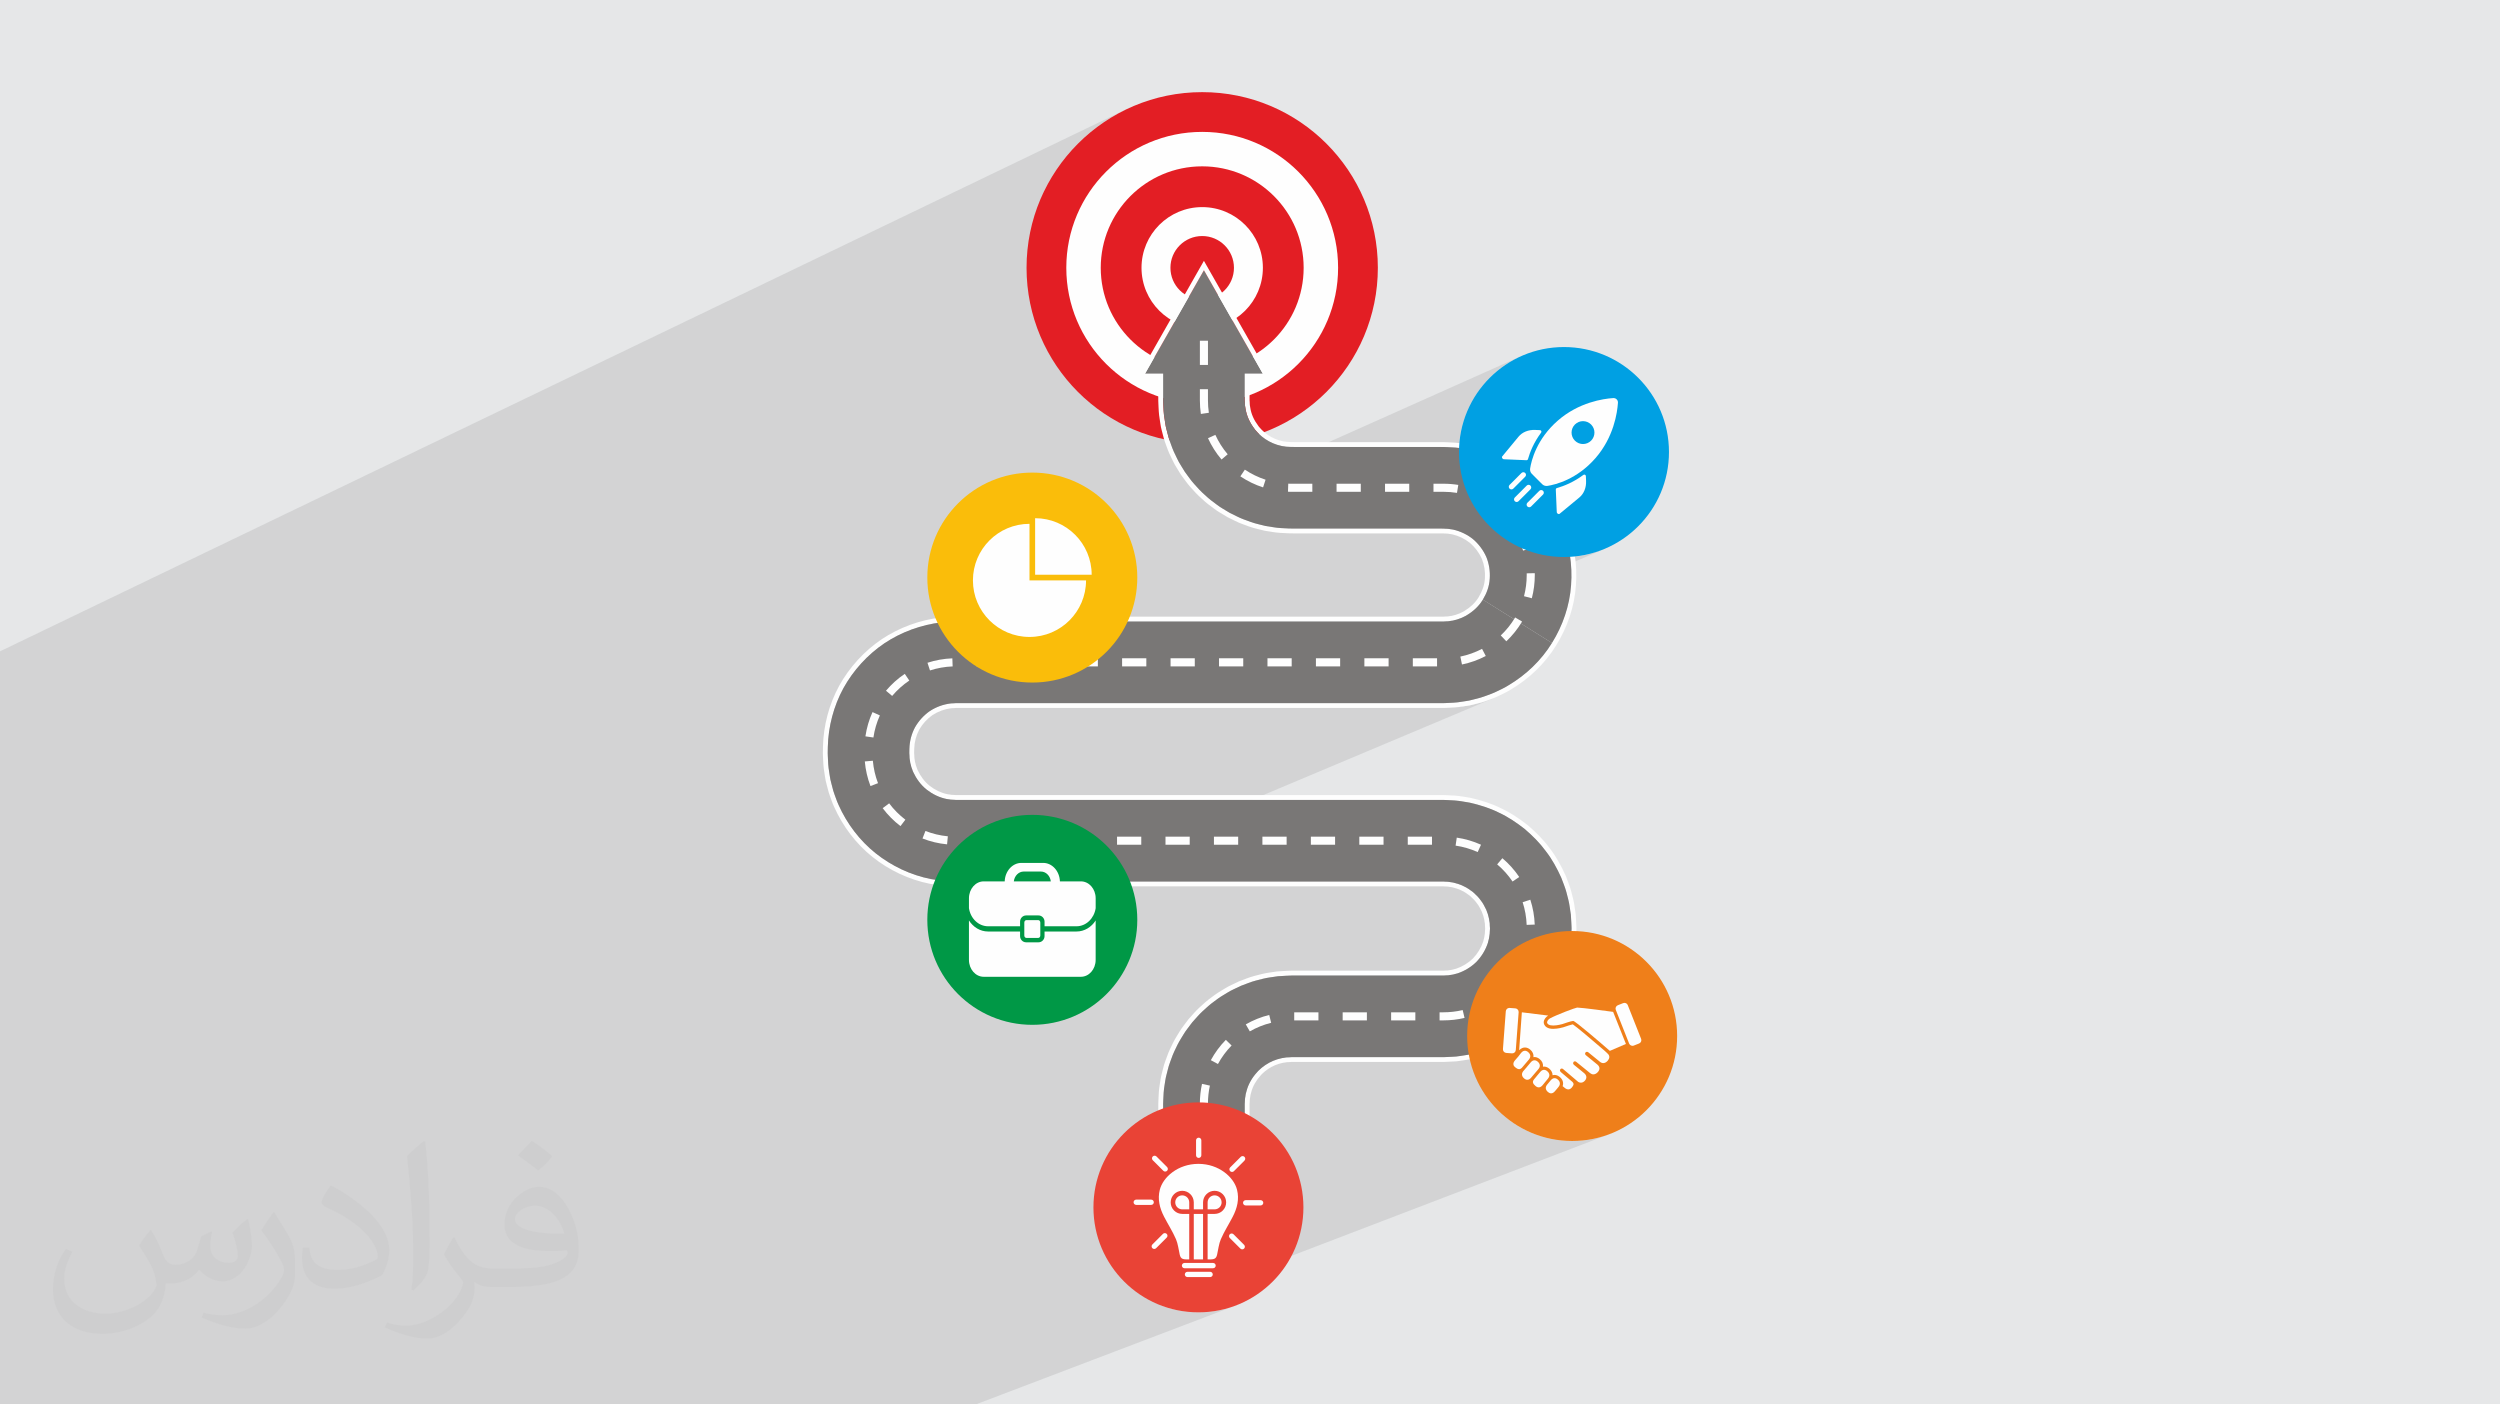 <?xml version="1.0" encoding="UTF-8"?>
<!DOCTYPE svg PUBLIC "-//W3C//DTD SVG 1.1//EN" "http://www.w3.org/Graphics/SVG/1.1/DTD/svg11.dtd">
<!-- Creator: CorelDRAW 2020 (64-Bit) -->
<svg xmlns="http://www.w3.org/2000/svg" xml:space="preserve" width="94.192mm" height="52.917mm" version="1.1" style="shape-rendering:geometricPrecision; text-rendering:geometricPrecision; image-rendering:optimizeQuality; fill-rule:evenodd; clip-rule:evenodd"
viewBox="0 0 9404.92 5283.66"
 xmlns:xlink="http://www.w3.org/1999/xlink"
 xmlns:xodm="http://www.corel.com/coreldraw/odm/2003">
 <defs>
  <style type="text/css">
   <![CDATA[
    .fil0 {fill:#E6E7E8}
    .fil4 {fill:#FEFEFE;fill-rule:nonzero}
    .fil8 {fill:#EF7F1A;fill-rule:nonzero}
    .fil3 {fill:#E31E24;fill-rule:nonzero}
    .fil5 {fill:#797776;fill-rule:nonzero}
    .fil9 {fill:#00A0E3;fill-rule:nonzero}
    .fil10 {fill:#009846;fill-rule:nonzero}
    .fil6 {fill:#E94336;fill-rule:nonzero}
    .fil7 {fill:#FABD0A;fill-rule:nonzero}
    .fil2 {fill:#373435;fill-opacity:0.031}
    .fil1 {fill:#2B2A29;fill-opacity:0.102}
   ]]>
  </style>
 </defs>
 <g id="Layer_x0020_1">
  <polygon class="fil0" points="-0,0 9404.92,0 9404.92,5283.66 -0,5283.66 "/>
  <path class="fil1" d="M-0 4725.71l0 -12.23 0 -3.37 0 -0.56 0 -9.33 0 -7.83 0 -13.52 0 -0.53 0 -0.01 0 -0.56 0 -0.01 0 -1.63 0 -0.61 0 -0.69 0 -0.71 0 -0.65 0 -1.81 0 -3.46 0 -1.1 0 -0.62 0 -0.01 0 -0.81 0 -0.39 0 -3.96 0 -0.11 0 -1.39 0 -6.47 0 -4.82 0 -7.59 0 -0.95 0 -5.28 0 -0.35 0 -0.24 0 -0.61 0 -9.74 0 -1.02 0 -1.12 0 -16.63 0 -7.9 0 -7.95 0 -8.17 0 -11.11 0 -2.51 0 -6.44 0 -1.89 0 -1.25 0 -0.02 0 -4.71 0 -0.71 0 -1.57 0 -0.01 0 -2.93 0 -1.33 0 -4.11 0 -7.79 0 -8.06 0 -12.49 0 -2.23 0 -0.14 0 -12.47 0 -19.09 0 -6.1 0 -0.16 0 -2.87 0 -7.32 0 -8.24 0 -7.06 0 -6.53 0 -7.96 0 -5.9 0 -18.46 0 -0.77 0 -5.24 0 -0.56 0 -2.23 0 -1.84 0 -6.71 0 -1 0 -2.75 0 -0.01 0 -0.79 0 -0.13 0 -0.47 0 -2.08 0 -0.05 0 -1.04 0 -0.1 0 -0.93 0 -1.94 0 -1.38 0 -1.49 0 -0.07 0 -3.92 0 -0.01 0 -0.7 0 -0.09 0 -0.96 0 -0.43 0 -1.57 0 -1.42 0 -0.48 0 -0.18 0 -0.04 0 -0.18 0 -0.06 0 -0.32 0 -5.02 0 -0.2 0 -4.26 0 -0.81 0 -1.11 0 -0.5 0 -0.05 0 -3.65 0 -4.9 0 -5.34 0 -1.89 0 -2.75 0 -0.02 0 -3.75 0 -0.65 0 -6.23 0 -1.72 0 -0.79 0 -3.85 0 -1.39 0 -7.19 0 -0.27 0 -0.01 0 -1.53 0 -3.35 0 -4.64 0 -0.97 0 -2.98 0 -3.11 0 -2.83 0 -3.93 0 -3.81 0 -0.23 0 -0.42 0 -2.61 0 -0.94 0 -11.29 0 -12.18 0 -1.77 0 -4.17 0 -0.91 0 -2.01 0 -0.09 0 -1.78 0 -5.09 0 -0.39 0 -0.77 0 -0.74 0 -0.89 0 -3.4 0 -2.61 0 -4.26 0 -5.74 0 -4.26 0 -5.93 0 -0.01 0 -0.66 0 -1.78 0 -1.52 0 -1.45 0 -4.88 0 -0.74 0 -2.06 0 -4.27 0 -2.29 0 -0.43 0 -8.64 0 -3.84 0 -4.78 0 -1.43 0 -2.94 0 -0.71 0 -3.86 0 -3.71 0 -5.68 0 -2.81 0 -0.21 0 -2.54 0 -1.16 0 -11.78 0 -0.66 0 -3.91 0 -2.38 0 -3.05 0 -2.03 0 -2.03 0 -0.72 0 -2.46 0 -2.79 0 -1.74 0 -0.95 0 -3.33 0 -8.46 0 -1.57 0 -0.91 0 -0.01 0 -0.76 0 -7.93 0 -1.45 0 -5.22 0 -0.77 0 -0.14 0 -2.54 0 -1.49 0 -5.95 0 -6.52 0 -4.36 0 -0.72 0 -13.29 0 -1 0 -4.37 0 -3.54 0 -1.06 0 -19.11 0 -8.06 0 -3.69 0 -9.47 0 -0.09 0 -0.01 0 -1.44 0 -9.19 0 -1.73 0 -2.42 0 -3.6 0 -4.61 0 -2.68 0 -10.02 0 -2.2 0 -9.57 0 -0.82 0 -2.37 0 -7.19 0 -0.01 0 -1.33 0 -0.01 0 -0.57 0 -2.11 0 -0.01 0 -5.28 0 -3.35 0 -5.99 0 -0.58 0 -7.59 0 -1.82 0 -13.37 0 -2.2 0 -1.29 0 -7.19 0 -0.74 0 -7.1 0 -12.35 0 -5.11 0 -1.08 0 -0.26 0 -11.62 0 -5.29 0 -5.45 0 -6.46 0 -6.58 0 -14.8 0 -0.11 0 -4.12 0 -3.56 0 -8.58 0 -1.85 0 -2.33 0 -4.55 0 -1.45 0 -2.57 0 -3.06 0 -1.95 0 -9.49 0 -1.11 0 -8.45 0 -5.42 0 -1.98 0 -6.77 0 -5.75 0 -0.28 0 -1.43 0 -13.43 0 -0.89 0 -4.78 0 -8.42 0 -2.23 0 -6.8 0 -1.49 0 -4.97 0 -0.23 0 -28.46 0 -1.33 0 -6.8 0 -9.95 0 -9.73 0 -0.78 0 -2.45 0 -1.65 0 -2.48 0 -1.34 0 -9.14 0 -4.11 0 -7.2 0 -1.1 0 -2.42 0 -10.61 0 -4.05 0 -9.8 0 -4.61 0 -1.7 0 -8.19 0 -5.84 0 -7.28 0 -5.67 0 -9.01 0 -12.16 0 -4.29 0 -2.39 0 -6.61 0 -2.66 0 -3.96 0 -0.55 0 -2.64 0 -4.24 0 -3.29 0 -3.58 0 -8.92 0 -25.29 0 -5.63 0 -12.55 0 -27.81 0 -7.58 0 -20.67 0 -8.36 0 -17.88 0 -17.25 0 -14.31 0 -93.71 0 -10.94 0 -12.38 0 -84.55 0 -31.8 0 -29.46 0 -68.71 0 -42.68 0 -44.37 0 -21.58 0 -54.03 0 -99.76 0 -80.05 0 -50.07 0 -150.57 4236.15 -2038.87 -28.5 14.59 -27.67 15.92 -26.81 17.18 -25.91 18.42 -24.96 19.62 -23.97 20.77 -22.96 21.88 -21.88 22.96 -20.77 23.97 -19.62 24.96 -18.42 25.91 -17.18 26.81 -15.92 27.67 -14.59 28.5 -2.49 5.49 376.48 -179.85 22.65 -10.23 23.22 -9.16 23.75 -8.04 24.25 -6.89 24.73 -5.71 25.18 -4.49 25.58 -3.26 25.96 -1.97 26.31 -0.67 26.31 0.67 25.96 1.97 25.59 3.26 25.17 4.49 24.73 5.71 24.26 6.89 23.75 8.04 23.21 9.16 22.65 10.23 22.05 11.29 21.41 12.31 20.74 13.3 20.05 14.25 19.31 15.18 18.55 16.07 17.75 16.93 16.93 17.75 16.07 18.55 15.18 19.31 14.25 20.05 13.3 20.74 12.31 21.41 11.29 22.05 10.23 22.65 9.16 23.21 8.04 23.75 6.89 24.26 5.71 24.73 4.49 25.17 3.26 25.59 1.97 25.96 0.67 26.31 -0.67 26.31 -1.97 25.96 -3.26 25.59 -4.49 25.17 -5.71 24.74 -6.89 24.26 -8.04 23.75 -9.16 23.21 -10.23 22.65 -11.29 22.05 -12.31 21.41 -13.3 20.74 -14.25 20.04 -15.18 19.32 -16.07 18.54 -16.93 17.75 -17.75 16.93 -18.55 16.07 -19.31 15.18 -20.05 14.25 -20.74 13.3 -21.41 12.31 -22.05 11.28 -61.7 27.98 0 10.14 0.11 1.44 0.21 2.66 0.34 5.27 0.08 1.32 0.05 1.32 0.02 1.33 0.01 1.33 0.03 1.33 0.07 1.32 0.11 1.32 0.18 1.3 0.24 1.28 0.23 1.29 0.23 1.29 0.21 1.29 0.21 1.29 0.2 1.3 0.19 1.29 0.18 1.29 1.92 10.26 2.63 10.07 3.29 9.87 3.92 9.65 4.52 9.4 5.08 9.12 5.62 8.84 6.1 8.53 1.47 2.19 1.6 2.09 1.7 2 1.77 1.96 1.8 1.92 1.8 1.93 1.77 1.96 1.71 2.01 0.83 1.03 0.9 0.96 0.97 0.89 1 0.86 0.67 0.55 13.32 -4.5 30 -11.83 -40.9 18.4 0.88 0.84 0.99 0.87 0.96 0.9 0.95 0.91 0.94 0.92 0.96 0.91 0.97 0.89 1.01 0.85 1.05 0.8 1.07 0.76 1.07 0.76 1.07 0.77 1.06 0.78 1.06 0.78 1.05 0.79 1.04 0.8 1.04 0.81 4.17 3.2 4.55 2.6 1.13 0.67 1.12 0.67 1.12 0.69 1.11 0.69 1.11 0.7 1.1 0.71 1.1 0.72 1.1 0.72 9.44 4.45 2.31 1.26 2.36 1.1 2.41 0.99 2.44 0.91 2.46 0.87 2.46 0.87 2.44 0.89 2.42 0.96 1.2 0.54 1.22 0.44 1.25 0.36 1.27 0.32 1.27 0.28 1.28 0.28 1.27 0.3 1.26 0.33 10.05 2.7 1.3 0.15 1.31 0.16 1.3 0.17 1.3 0.17 1.29 0.18 1.3 0.2 1.29 0.2 1.29 0.21 1.29 0.21 1.29 0.23 1.29 0.23 1.29 0.22 1.3 0.18 1.31 0.13 1.32 0.06 1.34 -0.02 2.77 0.06 2.55 0.13 2.53 0.17 2.7 0.18 3.08 0.17 3.65 0.12 4.42 0.06 5.39 -0.05 87.72 0 771.89 -344.91 -17.5 7.91 -17.02 8.72 -16.54 9.52 -16.03 10.27 -15.48 11.01 -14.93 11.72 -14.33 12.41 -13.72 13.08 -13.08 13.72 -12.41 14.33 -11.72 14.93 -11.01 15.48 -10.27 16.03 -9.52 16.54 -8.72 17.02 -7.91 17.5 -7.08 17.93 -6.21 18.35 -5.32 18.74 -4.4 19.1 -3.47 19.45 -2.52 19.77 -1.53 20.06 -0.13 5.11 3.28 0.49 3.57 0.56 3.57 0.54 3.57 0.52 3.56 0.57 3.57 0.55 3.56 0.54 3.56 0.55 3.56 0.58 3.55 0.64 3.53 0.7 3.52 0.78 14.09 3.3 12.75 3.39 392.96 -173.23 14.66 -5.82 14.28 -4.99 13.8 -4.2 13.22 -3.5 12.55 -2.86 11.78 -2.28 10.91 -1.76 9.95 -1.31 8.91 -0.93 7.74 -0.61 3.63 0.16 3.39 0.91 3.07 1.57 2.65 2.16 2.16 2.66 1.58 3.06 0.9 3.39 0.16 3.63 -0.61 7.74 -0.93 8.91 -1.31 9.95 -1.77 10.91 -2.28 11.78 -2.86 12.55 -3.49 13.22 -4.21 13.8 -4.98 14.28 -5.83 14.66 -6.73 14.95 -7.7 15.14 -8.74 15.23 -9.85 15.22 -11 15.12 -12.23 14.93 -13.2 14.33 -13.36 12.98 -13.44 11.7 -13.43 10.47 -13.32 9.33 -13.13 8.24 -12.85 7.23 -12.46 6.27 -12.01 5.38 -90.25 39.3 3.97 4.59 1.15 1.42 158.37 -68.95 1.54 -0.35 1.53 0.08 1.44 0.47 1.28 0.81 1.03 1.13 0.71 1.41 0.3 1.64 0.76 17.85 -0.07 9.52 -1.01 9.17 -1.94 8.77 -2.84 8.3 -3.7 7.77 -4.54 7.17 -5.37 6.51 -6.15 5.79 -73.87 61.08 -1.56 0.86 -9.74 4.21 6.01 11.53 6.29 13.01 5.91 13.21 5.38 13.45 4.96 13.59 4.55 13.74 4.14 13.85 3.72 13.97 3.31 14.06 2.9 14.15 2.49 14.22 1.17 8.08 17.22 -1.31 19.77 -2.52 19.45 -3.47 19.11 -4.4 18.74 -5.32 18.35 -6.21 17.93 -7.08 -127.71 54.77 0.89 10.43 0.8 14.37 0.38 14.39 -0.04 14.38 -0.46 14.36 -0.89 14.33 -1.23 14.38 -1.71 14.33 -2.18 14.27 -2.64 14.2 -3.08 14.12 -3.52 14.02 -3.96 13.92 -4.37 13.79 -4.8 13.65 -5.19 13.51 -5.6 13.34 -5.98 13.17 -6.37 12.98 -6.73 12.78 -7.1 12.56 -7.45 12.34 -7.77 12.17 -8.16 11.91 -8.52 11.63 -8.87 11.35 -9.23 11.07 -9.56 10.77 -9.88 10.48 -10.19 10.17 -10.49 9.87 0 0.01 -10.78 9.55 -11.07 9.23 0 0.01 -11.33 8.9 0 0.01 -11.59 8.56 0 0.01 -11.85 8.23 -12.07 7.89 -12.31 7.53 -6.14 3.78 -6.27 3.56 0 0.01 -6.37 3.37 0 0.01 -6.45 3.25 0 0.01 -6.5 3.15 0 0.01 -6.53 3.1 0 0.01 -6.54 3.09 -6.51 3.13 -3.28 1.53 -3.32 1.42 -121.75 51.27 2.37 -0.34 3.71 -0.55 3.7 -0.56 3.7 -0.57 3.69 -0.57 3.7 -0.59 14.79 -2.43 14.59 -3.56 3.64 -0.92 3.63 -0.92 3.64 -0.94 3.63 -0.94 3.63 -0.96 3.63 -0.96 3.63 -0.98 3.62 -0.98 3.59 -1.05 3.57 -1.14 3.55 -1.2 3.53 -1.25 3.53 -1.28 3.52 -1.29 3.53 -1.29 3.53 -1.27 3.51 -1.33 3.52 -1.3 3.52 -1.29 3.52 -1.3 3.5 -1.34 3.48 -1.39 -914.7 384.88 720.46 0 0.01 0 14.09 0.51 0.01 0 -0.01 0 -783.74 324.66 0.01 0 783.74 -324.66 28.72 1.52 1.8 0.09 1.79 0.11 1.79 0.15 1.79 0.18 1.8 0.2 1.79 0.22 1.79 0.26 1.79 0.27 14.28 2.08 0 0.01 3.57 0.55 0 0.01 3.57 0.54 0 0.01 3.56 0.55 0.01 0.01 3.56 0.55 0.01 0.01 3.55 0.57 0 0.01 3.55 0.6 0.01 0.01 3.53 0.65 0.01 0 3.53 0.7 14.05 3.38 0.01 0.01 13.99 3.68 13.9 4.01 0.01 0 13.79 4.38 13.64 4.79 0.01 0 13.47 5.22 0.01 0.01 13.27 5.7 0.01 0 13.05 6.22 0.01 0 13.01 6.31 12.74 6.8 12.47 7.25 0.01 0 12.22 7.65 0.01 0 11.99 8 0.01 0.01 11.78 8.31 0.01 0 11.58 8.57 0.01 0.01 11.4 8.79 -169.11 69.24 169.11 -69.24 0.01 0 -0.01 0 0.01 0 10.83 9.49 10.64 9.71 0.01 0 10.41 9.94 0.01 0 10.15 10.21 9.86 10.5 9.51 10.81 0.01 0 9.13 11.14 0.01 0 8.7 11.49 0.01 0.01 8.63 11.55 0.01 0.01 8.17 11.87 7.75 12.16 0 0.01 7.35 12.41 0 0.01 6.98 12.63 0.01 0.01 6.64 12.82 0.01 0.01 6.35 12.97 0 0.01 6.08 13.09 0 0.01 1.38 3.33 0 0.01 1.33 3.35 1.3 3.37 0 0.01 1.28 3.38 1.26 3.39 1.25 3.39 1.25 3.39 1.25 3.39 1.21 3.4 1.23 3.4 1.24 3.39 1.22 3.4 1.16 3.42 1.11 3.43 1.01 3.47 0.89 3.5 1.84 7.01 1.85 7 1.82 7.01 1.74 7.02 1.64 7.04 1.47 7.07 1.28 7.1 1.03 7.15 4.19 28.58 0.27 3.58 0.25 3.59 0.23 3.58 0.22 3.58 0.2 3.59 0.19 3.58 0 0.01 0.19 3.58 0 0.01 0.18 3.58 0 0.01 0.63 14.37 0.26 7.08 0 2.47 -0.07 2.97 0 0.01 -1.28 28.73 -0.3 7.18 -0.01 0 -0.54 7.18 -0.01 0 -0.75 7.16 -0.91 7.16 -1.04 7.14 -1.1 7.14 0 0.01 -1.13 7.13 0 0.01 -1.12 7.13 -0.53 3.56 -0.65 3.55 -0.74 3.53 -0.8 3.51 0 0.01 -0.85 3.5 0 0.01 -0.88 3.5 -0.89 3.5 0 0.01 -0.88 3.5 0 0.01 -0.9 3.49 0 0.01 -0.91 3.48 0 0.01 -0.91 3.49 0 0.01 -0.92 3.49 0 0.01 -0.93 3.48 0 0.01 -0.94 3.48 -0.01 0 -0.95 3.49 -0.98 3.47 -0.01 0 -4.58 13.73 -0.01 0 -4.99 13.58 -0.01 0 -5.39 13.42 -5.79 13.24 -6.17 13.06 -0.01 0 -6.55 12.87 -6.92 12.67 -0.01 0 -7.28 12.46 -0.01 0 -7.64 12.23 -8 12.01 -8.34 11.76 -8.68 11.51 -9.01 11.26 -9.33 10.98 -2.3 2.55 34.91 4.34 -2.67 1.78 -2.77 2.23 -2.74 2.63 -2.58 3.02 -2.27 3.33 -1.84 3.61 -0.05 0.17 79.69 -31.38 15.32 -5.84 13.21 -4.79 9.87 -3.31 5.31 -1.4 1.26 -0.04 4.1 0.16 5.91 0.46 7.47 0.72 8.75 0.93 9.78 1.12 10.51 1.25 11.01 1.35 11.22 1.41 11.18 1.44 10.87 1.41 9.48 1.25 71.97 -28.26 4.94 -0.95 2.05 0.15 1.97 0.45 1.85 0.73 1.72 0.99 1.55 1.23 1.36 1.46 1.14 1.66 0.91 1.85 50.16 126.73 0.43 1.27 0.31 1.29 0.17 1.31 0.04 1.31 -0.08 1.31 -0.22 1.3 -0.34 1.28 -0.48 1.25 -0.59 1.21 -0.7 1.13 -0.8 1.05 -0.89 0.96 -0.99 0.86 -1.07 0.77 -1.15 0.66 -1.22 0.56 -20 7.9 -93.46 36.35 1.25 3.5 0.3 3.66 -0.56 3.51 -1.23 3.32 -1.74 3.1 -2.06 2.82 -3.32 3.54 -3.52 2.76 -3.67 1.94 -25.74 10 1.05 1.27 1.18 1.72 0.94 1.75 0.72 1.78 0.49 1.81 0.26 1.83 0.04 1.73 -0.17 1.74 -0.35 1.75 -0.56 1.76 -0.76 1.76 -0.95 1.77 -1.14 1.77 -1.35 1.77 -1.93 2.17 -2.05 1.91 -2.14 1.65 -2.22 1.37 -2.28 1.08 -33.45 12.98 -0.08 1.08 -0.31 1.76 -0.51 1.76 -0.7 1.74 -0.89 1.72 -1.07 1.71 -1.26 1.67 -1.68 1.89 -1.79 1.65 -1.88 1.42 -1.96 1.17 -2.04 0.93 -36.63 14.2 -1.56 2.27 -2.11 2.68 -1.12 1.29 -1.29 1.29 -1.45 1.25 -1.62 1.14 -1.78 0.99 -1.94 0.77 -249.92 96.85 8.89 7.7 14.93 11.72 15.49 11.01 16.03 10.27 16.53 9.51 17.03 8.73 17.49 7.91 17.93 7.07 18.35 6.21 18.74 5.32 19.11 4.4 19.45 3.47 19.77 2.52 20.05 1.53 20.33 0.51 20.33 -0.51 20.06 -1.53 19.76 -2.52 19.45 -3.47 19.11 -4.4 18.74 -5.32 18.35 -6.21 -1680.82 643.41 3.27 1.29 18.35 6.21 18.74 5.32 19.11 4.4 19.45 3.47 19.76 2.52 20.06 1.53 20.33 0.51 20.32 -0.51 20.06 -1.53 19.77 -2.52 19.45 -3.47 19.1 -4.4 18.74 -5.32 18.35 -6.21 -973.9 370.58 -71.39 0 -201.02 0 -69.25 0 -24.06 0 -17.33 0 -34.86 0 -21.19 0 -17.27 0 -34.75 0 -9.64 0 -1.8 0 -9.35 0 -2.32 0 -11.99 0 -23.32 0 -7.63 0 -4.14 0 -34.06 0 -1.79 0 -14.59 0 -75.34 0 -0.51 0 -15.84 0 -123.25 0 -7.64 0 -1.4 0 -2.26 0 -4.83 0 -8.27 0 -0.23 0 -2.67 0 -3.06 0 -3.44 0 -13.36 0 -0.27 0 -1.95 0 -0.05 0 -3.86 0 -2.42 0 -1.48 0 -0.61 0 -1.86 0 -9.8 0 -2.51 0 -9.28 0 -4.77 0 -0.93 0 -5.34 0 -2.9 0 -11.76 0 -4.73 0 -3.01 0 -0.24 0 -0.12 0 -4.52 0 -2.88 0 -0.31 0 -1.87 0 -2.45 0 -3.13 0 -1.3 0 -3.66 0 -1.79 0 -7.89 0 -10.32 0 -2 0 -4.15 0 -7.22 0 -0.29 0 -2.74 0 -0.09 0 -0.48 0 -6.97 0 -9.6 0 -4.87 0 -1.25 0 -6.69 0 -0.99 0 -0.98 0 -0.08 0 -1.07 0 -2.56 0 -3.45 0 -0.64 0 -2.04 0 -1.99 0 -4.22 0 -1.45 0 -3.38 0 -6.79 0 -0.79 0 -2.14 0 -2.51 0 -3.59 0 -2.16 0 -8.21 0 -2.94 0 -9.55 0 -4.21 0 -2.47 0 -0.01 0 -5.53 0 -2.14 0 -14 0 -0.2 0 -4.51 0 -1.3 0 -20.81 0 -5.64 0 -7.79 0 -9.61 0 -14.82 0 -3.73 0 -1.72 0 -19.72 0 -3.84 0 -1.24 0 -12.4 0 -9.21 0 -2.64 0 -2.09 0 -17.51 0 -12 0 -0.65 0 -1.14 0 -2.78 0 -1.42 0 -9.57 0 -0.04 0 -14.05 0 -8.4 0 -0.38 0 -11.32 0 -13.03 0 -16.21 0 -6.06 0 -7.29 0 -1.48 0 -0.33 0 -4.27 0 -0.01 0 -8.7 0 -1.27 0 -2.15 0 -17.62 0 -6.81 0 -0.08 0 -3.54 0 -2.33 0 -15.4 0 -1.15 0 -2.4 0 -8.06 0 -7.41 0 -3.98 0 -12.46 0 -4.14 0 -0.16 0 -7.75 0 -1.42 0 -11.67 0 -4.79 0 -4.8 0 -14.94 0 -1.38 0 -1.76 0 -0.04 0 -2.42 0 -0.02 0 -1.8 0 -0.11 0 -9.37 0 -1.87 0 -1.07 0 -4.36 0 -16.63 0 -8.87 0 -14.86 0 -86.2 0 -0.53 0 -18.41 0 -6.31 0 -5.66 0 -2.87 0 -2.1 0 -5.56 0 -6.92 0 -8.37 0 -19.28 0 -1.05 0 -22.46 0 -1.08 0 -2.35 0 -7.35 0 -56.76 0 -1.36 0 -11.9 0 -12.6 0 -24.56 0 -0.03 0 -13.23 0 -9.96 0 -2.83 0 -16.29 0 -0.01 0 -3.78 0 -0.03 0 -1.42 0 -19.71 0 -5.93 0 -9.33 0 -4.15 0 -7.04 0 -6.01 0 -0.03 0 -0.57 0 -35.69 0 -22.7 0 -9.79 0 -1.9 0 -0.29 0 -3.32 0 -8.11 0 -4.86 0 -4.63 0 -4.24 0 -0.18 0 -0.75 0 -2.53 0 -0.01 0 -10.25 0 -9.98 0 -0.01 0 -7.17 0 -6.72 0 -0.01 0 -4.1 0 -2.36 0 -0.02 0 -0.58 0 -1.15 0 -0.01 0 -0.15 0 -0.01 0 -0.78 0 -3.54 0 -8.53 0 -13.39 0 -0.54 0 -14.31 0 -6.34 0 -12.78 0 -5.83 0 -30.83 0 -8.27 0 -0.02 0 -3.4 0 -3.25 0 -5.59 0 -1.83 0 -0.74 0 -3.34 0 -3.67 0 -1.57 0 -4.43 0 -0.01 0 -0.67 0 -2.06 0 -0.01 0 -4.6 0 -0.01 0 -8.15 0 -7.42 0 -0.02 0 -3.28 0 -4.88 0 -1.43 0 -1.22 0 -0.02 0 -14.12 0 -13.62 0 -0.56 0 -0.13 0 -37.95 0 -25.54 0 -6.19 0 -7.47 0 -3.92 0 -3.19 0 -21.78 0 -3.18 0 -15.11 0 -3.41 0 -15.42 0 -0.06 0 -3.11 0 -4.33 0 -2.71 0 -0.34 0 -0.57 0 -28.36 0 -3.84 0 -20.78 0 -1.4 0 -8.31 0 -0.53 0 -5.28 0 -3.04 0 -7.88 0 -4.37 0 -5.69 0 -11.56 0 -22.2 0 -11.9 0 -12.73 0 -5.05 0 -5.89 0 -8.77 0 -16.31 0 -6.08 0 -22.48 0 -15.73 0 -0.03 0 -0.1 0 -21.36 0 -19.41 0 -29.57 0 -2.75 0 -5.47 0 -17.15 0 -0.03 0 -5.88 0 -9.29 0 -2.46 0 -18.57 0 -3.83 0 -11.13 0 -5.59 0 -0.01 0 -4.82 0 -7.96 0 -0.97 0 -0.02 0 -14.11 0 -1.71 0 -3.5 0 -17.04 0 -11.85 0 -5.1 0 -2.63 0 -4.23 0 -0.03 0 -3.38 0 -41.66 0 -0.03 0 -16.93 0 -11.22 0 -5.95 0 -5.3 0 -9.41 0 -5.44 0 -33.68 0 -133.37 0 -8.54 0 -22.63 0 -0.01 0 -18.06 0 -31.26 0 -108.01 0 -24.92 0 -37.48 0 -0.01 0 -28.3 0 -28.81 0 -52.35 0 -15.64 0 -30.81 0 -21.16 0 -13.56 0 -21.83 0 -0.03 0 -16.07 0 0 -0.42 0 -6.54 0 -10.95 0 -0.92 0 -5.61 0 -0.01 0 -0.05 0 -27.13 0 -33.84 0 -2.94 0 -3.81 0 -2.27 0 -10.58 0 -2.38 0 -2.55 0 -1.68 0 -0.79 0 -7 0 -7.23 0 -2.78 0 -2.97 0 -7.78 0 -13.36 0 -4.66 0 -1.42 0 -0.83 0 -13.6 0 -1.33 0 -1.85 0 -10.56 0 -0.69 0 -4.95 0 -10.77 0 -1.32 0 -0.52 0 -15.49 0 -0.56 0 -0.09 0 -1.62 0 -5.45 0 -10.38 0 -17.06 0 -30.95 0 -3.68 0 -1.52 0 -0.82 0 -1.94 0 -2.97 0 -1.14 0 -2.28 0 -1.61 0 -1.75 0 -4.96 0 -0.15 0 -2.02 0 -2.27 0 -6.92 0 -4.47 0 -0.49 0 -2.53 0 -0.84 0 -0.44 0 -20.13 0 -1.13 0 -9.38 0 -3.3 0 -4.1 0 -2.13 0 -6.23 0 -2.58 0 -14.7 0 -2.04 0 -8.94 0 -9.14 0 -9.04 0 -2.09 0 -3.16 0 -2.85 0 -7.56 0 -2.6 0 -1.27 0 -1.06 0 -4.49 0 -7.77 0 -7.54 0 -3.06 0 -5.23 0 -0.08 0 -0.86 0 -4.92 0 -0.39 0 -8.98 0 -15.03 0 -2.92 0 -1.74 0 -3.09 0 -20.34 0 -7.55 0 -1.74 0 -7.57 0 -10.85zm5638.82 -1668.65l0.01 0 -0.01 0z"/>
  <path class="fil2" d="M568.51 4627.69c17.95,27.21 29.6,53.36 40.96,82.43 8.45,16.91 12.93,48.09 52.57,48.09 11.61,0 28.28,-3.42 43.06,-11.61 16.63,-8.73 29.32,-21.94 35.94,-42l15.85 -53.36 38.57 -19.02 2.64 2.64c-5.27,20.09 -6.59,39.36 -6.59,54.43 0,44.63 38.57,61.56 69.22,61.56 17.95,0 34.09,-8.73 34.09,-25.11 0,-21.13 -8.98,-57.06 -20.62,-89.29 17.95,-17.95 35.94,-35.94 56.53,-50.47l3.17 1.6c8.98,38.04 14,75.56 14,100.66 0,24.57 -10.83,51.79 -19.81,69.49 -18.49,34.87 -51.25,62.62 -90.87,62.62 -30.1,0 -63.65,-15.07 -86.66,-43.06l-1.32 0c-21.66,26.96 -55.22,51.25 -108.86,51.25l-16.63 0c-2.64,35.41 -10.29,60.49 -21.94,82.95 -31.95,62.34 -126.81,106.47 -216.1,106.47 -124.17,0 -186.51,-71.59 -186.51,-166.96 0,-58.91 19.27,-113.6 48.88,-152.42l24.29 10.04c-18.49,35.41 -30.91,68.68 -30.91,101.45 0,89.29 72.66,131.83 156.4,131.83 77.68,0 173.83,-49.41 191.28,-106.72 -6.59,-62.62 -30.1,-91.93 -66.04,-148.99 10.83,-19.02 24.83,-38.04 42.28,-58.38l3.17 0 0 0 0 0 -0.02 -0.09zm1432.13 -336.04c26.15,16.39 51.79,35.66 76.87,57.85 -14,19.81 -31.45,37.79 -53.11,53.64 -25.11,-20.34 -50.19,-37.79 -75.84,-56.27 17.42,-19.55 34.62,-38.29 52.04,-55.22l0 0 0 0 0 0 0 0 0 0 0.03 0zm13.47 244.11c-42.28,0 -76.87,27.75 -76.87,48.34 0,44.13 84.53,57.85 185.72,57.31 -12.68,-51.79 -57.06,-105.68 -108.86,-105.68l0.01 0.03zm-94.86 236.19c54.96,0 103.04,-1.6 139.74,-10.83 40.96,-10.29 75.56,-30.91 75.56,-45.17 0,-3.7 0,-8.19 -1.32,-11.89 -22.98,2.11 -49.41,2.11 -72.38,2.11 -74.49,0 -131.55,-16.91 -154.02,-58.66 -5.55,-11.61 -9.51,-24.57 -9.51,-39.36 0,-40.43 17.42,-79.79 48.09,-107 25.61,-22.45 53.89,-36.44 82.67,-36.44 52.04,0 93.51,41.75 122.57,107.54 15.85,35.94 26.68,77.4 26.68,129.72 0,34.87 -9.51,64.19 -31.17,85.85 -40.43,39.11 -114.92,53.89 -229.04,53.89l-51.79 0 0 0 -13.47 0c-28.28,0 -48.62,-5.02 -64.72,-17.42l-2.64 0c0.79,6.59 1.32,12.93 1.32,19.02 0,25.61 -8.45,58.38 -25.61,84.53 -50.72,75.3 -105.68,108.04 -153.24,108.04 -48.09,0 -107,-18.49 -160.11,-42.54l9.51 -18.49c17.17,7.13 40.96,11.89 73.7,11.89 85.85,0 198.66,-82.43 212.66,-163 -3.17,-6.59 -8.98,-15.32 -17.17,-24.57 -25.11,-29.85 -40.96,-54.68 -55.75,-80.83 12.68,-25.11 24.29,-45.17 35.13,-63.4l4.49 -0.53c36.72,74.77 69.99,117.55 144.23,117.55l11.61 0 0 0 53.89 0 0 0 0 0 0 0 0 0 0 0 0.09 0.01zm-371.98 79c6.34,-34.34 6.87,-72.91 6.87,-108.86l0 -53.36c0,-99.6 -12.68,-244.36 -22.98,-338.68 17.95,-19.27 43.06,-42 62.87,-57.31l5.81 1.6c13.47,118.62 16.63,256 16.63,383.06 0,33.3 -1.32,65.79 -4.49,89.55 -1.85,30.1 -19.27,52.83 -56.53,87.7l-8.19 -3.7zm-382.8 -157.19c1.85,46.77 24.83,83.49 105.15,83.49 49.93,0 92.19,-12.93 138.96,-35.13 8.45,-3.7 12.93,-8.73 12.93,-12.93 0,-29.32 -22.45,-68.15 -60.23,-103.55 -36.72,-33.3 -85.34,-62.62 -130.76,-82.18 -15.6,-6.59 -20.62,-13.47 -20.62,-20.09 0,-13.47 17.95,-41.75 32.77,-62.09l5.02 -0.53c52.04,27.21 110.17,67.64 153.24,112.53 39.11,41.47 63.4,83.49 63.4,129.19 0,33.81 -10.29,65.51 -26.96,95.11 -57.06,28.79 -117.83,50.72 -178.06,50.72 -73.17,0 -123.1,-34.34 -123.1,-114.92 0,-8.73 0,-22.19 3.17,-39.64l25.11 0 0 0 0 0 0 0 0 0 0 0 -0.02 0zm-132.37 -132.9l45.45 73.45c16.63,27.21 32.23,56.81 32.23,103.55l0 59.7c0,48.34 -30.91,100.13 -80.83,151.38 -39.11,34.62 -73.7,49.41 -105.68,49.41 -47.55,0 -101.98,-14.79 -164.85,-41.75l7.13 -18.49c19.81,5.27 42.79,9.77 71.06,9.77 90.36,-0.53 182.8,-66.57 225.08,-147.15 5.02,-9.26 6.87,-17.95 6.87,-24.04 0,-9.26 -5.02,-19.55 -8.98,-28.79 -22.98,-43.31 -48.62,-82.95 -76.87,-119.68 14.79,-23.25 29.6,-45.7 45.7,-67.9l3.7 0.53 0 0 0 0 0 0 0 0 0 0 -0.02 0.01z"/>
  <g id="_2742272214656">
   <path class="fil3" d="M5183.42 1007.4c0,364.96 -295.84,660.81 -660.79,660.81 -364.96,0 -660.8,-295.85 -660.8,-660.81 0,-364.95 295.84,-660.79 660.8,-660.79 364.95,0 660.79,295.84 660.79,660.79z"/>
   <path class="fil4" d="M5033.88 1007.4c0,282.37 -228.89,511.24 -511.25,511.24 -282.34,0 -511.24,-228.86 -511.24,-511.24 0,-282.35 228.89,-511.25 511.24,-511.25 282.35,0 511.25,228.89 511.25,511.25z"/>
   <path class="fil3" d="M4904.3 1007.4c0,210.79 -170.88,381.67 -381.66,381.67 -210.79,0 -381.66,-170.88 -381.66,-381.67 0,-210.78 170.87,-381.66 381.66,-381.66 210.78,0 381.66,170.88 381.66,381.66z"/>
   <path class="fil4" d="M4750.93 1007.4c0,126.1 -102.22,228.31 -228.29,228.31 -126.1,0 -228.31,-102.22 -228.31,-228.31 0,-126.08 102.22,-228.29 228.31,-228.29 126.08,0 228.29,102.22 228.29,228.29z"/>
   <path class="fil3" d="M4642.1 1007.4c0,65.99 -53.49,119.48 -119.47,119.48 -65.99,0 -119.48,-53.49 -119.48,-119.48 0,-65.98 53.49,-119.47 119.48,-119.47 65.98,0 119.47,53.49 119.47,119.47z"/>
   <path class="fil4" d="M5912.15 3493.74l-0.07 2.98 -1.28 28.73c-0.44,19.17 -3.98,38.21 -6.9,57.23 -1.26,9.55 -3.91,18.84 -6.21,28.23 -2.41,9.34 -4.8,18.69 -7.44,27.96l-292.96 -91.52c0.8,-3.37 1.53,-6.77 2.44,-10.11 0.82,-3.37 2.2,-6.62 2.33,-10.16 0.69,-6.93 2.72,-13.67 2.42,-20.82 0.15,-3.51 0.36,-7.04 0.7,-10.55l0.04 -1.95 0 -2.47 -0.21 -2.74 -0.38 -5.26 -0.38 -10.58c-0.67,-3.43 -1.24,-6.87 -1.75,-10.33 -0.4,-7.03 -3.11,-13.53 -4.44,-20.33 -0.49,-3.47 -2.28,-6.55 -3.35,-9.83 -1.27,-3.25 -2.22,-6.59 -3.5,-9.81 -6.21,-12.4 -12.2,-25.13 -21.2,-35.97 -7.95,-11.61 -18.5,-21.06 -28.79,-30.58 -11.31,-8.18 -22.56,-16.77 -35.41,-22.19 -12.31,-6.64 -25.86,-10.03 -39.22,-13.66 -3.41,-0.69 -6.93,-0.91 -10.34,-1.52l-5.16 -0.88 -5.23 -0.56c-3.51,-0.06 -7.04,-0.2 -10.55,-0.46l-5.58 -0.4 -1829.71 0 -5.19 -0.02 -7.18 -0.28 -28.75 -1.41c-4.78,-0.34 -9.57,-0.44 -14.34,-1.06l-14.31 -2.04 -28.54 -4.49 38.04 -192.03 -38.04 192.03c-75.74,-14.99 -147.4,-49.06 -207.5,-96.85 -60.1,-47.97 -107.74,-110.94 -139.27,-181.27 -4.37,-8.61 -7.2,-17.87 -10.7,-26.85 -3.25,-9.09 -6.78,-18.08 -9.52,-27.32l-7.34 -28.01 -3.45 -14.04c-0.97,-4.71 -1.65,-9.48 -2.43,-14.24l-4.3 -28.56c-1.56,-9.53 -1.52,-19.11 -2.21,-28.69l-0.68 -14.37 -0.27 -7.19c-0.08,-2.21 -0.23,-5.27 -0.19,-6.53 0.04,-6.85 -0.17,-11.87 0.36,-22.77 1.67,-76.58 21.83,-153.61 58.65,-221.28l134.61 73.68 -134.61 -73.68c37.36,-67.37 90.4,-125.58 154.06,-168.82 64.02,-42.64 138.6,-70.07 215.1,-78.8 9.53,-1.31 19.12,-1.42 28.71,-2.05l14.38 -0.68 7.16 -0.27 3.54 -0.13 1834.59 0 1.31 -0.12 2.66 -0.21 5.26 -0.32c3.5,-0.33 7.11,0.08 10.54,-0.59 3.43,-0.65 6.87,-1.2 10.32,-1.66l5.2 -0.64 5 -1.46c3.34,-0.93 6.72,-1.75 10.11,-2.49 3.37,-0.8 6.47,-2.49 9.78,-3.54 3.19,-1.34 6.7,-1.92 9.72,-3.68 6.05,-3.45 12.86,-5.43 18.5,-9.67 23.9,-14.23 45.25,-33.98 59.6,-58.02l260.05 163.01c-40.42,65.63 -97.45,120.12 -163.67,159.35 -16.19,10.42 -33.99,18.05 -51.31,26.47 -8.67,4.23 -17.91,7.1 -26.91,10.59 -9.11,3.19 -18.06,6.83 -27.36,9.4l-28.01 7.3 -14.04 3.43 -14.27 2.34 -28.56 4.28c-9.55,1.35 -19.13,1.43 -28.7,2.07l-14.38 0.67 -7.19 0.27 -3.58 0.13 -2.51 0.02 -1832.17 0 -1.4 0.11 -2.65 0.21 -5.27 0.34c-3.5,0.31 -7.1,-0.06 -10.53,0.57 -27.76,3.41 -54.19,13.15 -77.71,28.38 -23.01,15.97 -42.38,37.33 -56.16,61.57 -13.1,24.66 -20.18,51.84 -21.01,80.1 -0.42,2.2 -0.29,10.31 -0.32,16.59l0.7 11.2c0.36,3.48 -0.19,7.13 0.66,10.52 0.63,3.43 1.18,6.87 1.64,10.32l0.7 5.18 1.44 5.02c0.92,3.34 1.74,6.7 2.49,10.11 0.95,3.32 2.51,6.47 3.59,9.76 1.36,3.19 1.84,6.72 3.73,9.7 11.61,25.14 28.65,48.5 50.7,65.92 22.13,17.19 47.67,29.63 74.95,35.11 3.45,0.38 6.91,0.87 10.34,1.44l5.16 0.95 5.27 0.21c3.53,0.11 7.04,0.3 10.55,0.57l2.66 0.23 4.66 0.04 1829.71 0 14.1 0.51 28.72 1.52c4.78,0.19 9.55,0.72 14.32,1.48l14.28 2.09c9.54,1.52 19.08,2.83 28.5,4.76 37.53,8.68 74.72,20.13 109.21,37.42 35.09,16.13 67.06,38 97.26,61.69 29.12,25.01 56.64,52.16 79.28,83.31 23.66,30.36 42.09,64.51 57.97,99.58 3.72,8.89 6.94,18.01 10.28,27.05 3.17,9.11 6.85,18.04 9.06,27.45 4.83,18.69 10.26,37.27 12.65,56.39l4.19 28.58c0.76,9.57 1.24,19.13 1.73,28.73l0.63 14.37 0.26 7.08 0 2.47zm-140.22 341.03c-54.37,54.27 -121.79,95.51 -195.25,119.33 -9.15,3 -18.57,5.16 -27.88,7.65 -9.4,2.19 -18.65,5.14 -28.18,6.45l-28.56 4.42c-4.76,0.64 -9.53,1.48 -14.31,1.88l-14.35 0.89 -28.74 1.32c-5.49,0.28 -7.63,0.13 -11.21,0.17l-565.63 0 -2.81 0.22 -5.29 0.36c-3.49,0.22 -7.04,0.26 -10.55,0.37 -3.43,0.68 -6.87,1.27 -10.33,1.76 -3.43,0.55 -6.97,0.65 -10.26,1.87 -6.63,2.01 -13.59,2.96 -19.91,5.92l-9.81 3.5c-3.08,1.62 -6.19,3.18 -9.36,4.63l-4.76 2.16 -4.42 2.78c-2.95,1.86 -5.94,3.64 -9,5.35 -3.06,1.73 -5.56,4.28 -8.44,6.24 -2.69,2.26 -5.94,3.79 -8.34,6.4 -4.89,5.02 -10.79,9.03 -15.07,14.67l-225 -208.76c12.58,-14.56 27.3,-27.01 41.5,-39.93 7.04,-6.56 15.07,-11.91 22.66,-17.81 7.78,-5.64 15.26,-11.71 23.41,-16.81l24.63 -15.05c4.15,-2.45 8.23,-5.01 12.48,-7.27l12.96 -6.39 26.11 -12.43c8.9,-3.69 18,-6.91 27.06,-10.24 17.95,-7.15 36.77,-11.55 55.49,-16.27 9.33,-2.62 18.87,-3.88 28.38,-5.42l28.57 -4.17c9.55,-0.74 19.14,-1.22 28.71,-1.71l14.38 -0.63 7.02 -0.23 565.63 0c3,-0.05 7.41,0.08 8.48,-0.15 3.52,-0.32 7.04,-0.53 10.56,-0.66l5.29 -0.1 5.16 -0.87c3.43,-0.59 6.88,-1.1 10.34,-1.52 3.54,-0.16 6.72,-1.77 10.11,-2.44 3.33,-0.98 6.81,-1.46 10.09,-2.58 26.26,-8.81 50.72,-23.6 70.81,-43.3 19.49,-20.28 34.29,-44.68 42.97,-71.02l292.96 91.52c-23.41,73.62 -64.42,141.16 -118.32,195.91zm158.19 -350.85l-0.63 -14.9c-0.51,-9.95 -1.01,-19.88 -1.81,-29.8 -1.34,-9.89 -2.79,-19.79 -4.33,-29.66 -2.53,-19.85 -8.11,-39.16 -13.14,-58.54 -2.3,-9.76 -6.11,-19.05 -9.41,-28.5 -3.47,-9.4 -6.82,-18.86 -10.68,-28.07 -16.49,-36.42 -35.62,-71.84 -60.17,-103.37 -23.49,-32.31 -52.03,-60.53 -82.28,-86.43 -31.33,-24.63 -64.53,-47.29 -100.95,-64.04 -35.81,-17.93 -74.39,-29.86 -113.36,-38.84 -9.78,-2.03 -19.68,-3.39 -29.58,-4.95l-14.83 -2.17c-4.93,-0.78 -9.89,-1.33 -14.86,-1.52 -9.93,-0.64 -19.88,-1.17 -29.8,-1.58l-14.6 -0.54 -1829.71 0 -4.64 -0.04 -2.36 -0.21c-3.16,-0.27 -6.33,-0.46 -9.49,-0.52l-4.73 -0.17 -4.62 -0.87c-3.08,-0.53 -6.15,-0.95 -9.28,-1.29 -24.38,-4.89 -47.18,-16.04 -67.06,-31.42 -19.81,-15.62 -35,-36.6 -45.44,-59.07 -1.74,-2.63 -2.08,-5.84 -3.32,-8.69 -0.95,-2.93 -2.39,-5.72 -3.25,-8.7 -0.63,-3.06 -1.35,-6.07 -2.19,-9.07l-1.31 -4.46 -0.61 -4.64c-0.39,-3.1 -0.89,-6.17 -1.48,-9.25 -0.8,-3.04 -0.24,-6.32 -0.57,-9.45l-0.66 -10.19c0.03,-6.26 -0.1,-14.55 0.3,-16.21 0.78,-25.4 7.08,-49.61 18.78,-71.74 12.38,-21.67 29.73,-40.85 50.36,-55.18 21.1,-13.59 44.67,-22.3 69.5,-25.39 3.08,-0.57 6.32,-0.17 9.47,-0.46l4.74 -0.32 2.38 -0.21 1.27 -0.13 1834.67 0 3.73 -0.13 7.46 -0.29 14.91 -0.68c9.94,-0.65 19.89,-0.78 29.77,-2.17 9.91,-1.38 19.79,-2.85 29.66,-4.42l14.79 -2.43 14.59 -3.56c9.72,-2.43 19.41,-4.95 29.09,-7.59 9.63,-2.68 18.94,-6.42 28.39,-9.76 9.34,-3.6 18.92,-6.62 27.92,-11 18,-8.7 36.46,-16.64 53.28,-27.48 68.75,-40.7 127.89,-97.26 169.86,-165.35 42.2,-67.65 69.15,-145.96 74.63,-225.61 6.11,-79.15 -6.64,-160.36 -37.55,-234.37 -31.63,-73.62 -80.64,-139.14 -141.76,-190.35 -61.6,-50.64 -135.59,-86.62 -213.89,-103.69 -9.74,-2.29 -19.68,-3.47 -29.55,-5.11 -9.89,-1.36 -19.77,-3.28 -29.7,-3.88 -9.92,-0.63 -19.85,-1.18 -29.79,-1.6l-14.91 -0.59 -10.19 -0.04 -550.9 0c-16.17,0.27 -18.41,-0.81 -25.62,-0.79 -3.24,0.22 -6.27,-0.65 -9.35,-1.13 -3.08,-0.51 -6.15,-0.91 -9.29,-1.23 -3,-0.8 -5.94,-1.75 -8.98,-2.47 -2.98,-0.86 -6.15,-1.08 -8.94,-2.51 -5.71,-2.45 -11.85,-3.77 -17.22,-7.04l-8.47 -3.96c-2.6,-1.75 -5.22,-3.41 -7.93,-4.99l-4.11 -2.3 -3.7 -2.89c-2.47,-1.94 -4.99,-3.79 -7.59,-5.59 -2.6,-1.81 -4.59,-4.31 -7,-6.32 -2.19,-2.25 -5.05,-3.83 -6.88,-6.45 -3.92,-4.9 -8.93,-8.96 -12.19,-14.37 -15.13,-20 -25.96,-43.05 -29.61,-67.74 -0.4,-3.1 -0.91,-6.17 -1.52,-9.25 -0.57,-3.08 -0.19,-6.33 -0.48,-9.47l-0.3 -4.74 -0.21 -2.36 -0.13 -1.34 0 -100.84 -18.23 0 0 100.84 0.11 1.44 0.21 2.66 0.34 5.27c0.29,3.49 -0.04,7.1 0.55,10.55 0.65,3.41 1.22,6.87 1.69,10.3 4.14,27.59 16.18,53.43 33.08,75.73 3.71,6 9.17,10.58 13.6,16.04 2.09,2.87 5.2,4.7 7.67,7.19 2.68,2.26 4.95,4.99 7.82,7.04 2.87,2.01 5.69,4.08 8.45,6.24l4.17 3.2 4.55 2.6c3.02,1.77 5.96,3.62 8.88,5.56l9.44 4.45c6.05,3.57 12.88,5.16 19.27,7.84 3.14,1.58 6.67,1.89 10,2.85l10.05 2.7c3.47,0.4 6.93,0.86 10.36,1.44 3.43,0.52 6.83,1.43 10.41,1.24 7.84,0.04 11.23,1.12 27.08,0.84l550.9 0 10.15 0.05 14.37 0.56 28.74 1.57c9.55,0.56 19.06,2.42 28.6,3.73 9.51,1.57 19.07,2.69 28.45,4.9 75.43,16.47 146.7,51.13 206.07,99.92 58.9,49.36 106.11,112.49 136.59,183.41 29.77,71.29 42.06,149.5 36.19,225.81 -5.27,76.75 -31.26,152.17 -71.91,217.35l-260.05 -163.01c14.52,-23.77 24.42,-50.33 25.97,-78.44 2,-28.29 -2.45,-56.41 -12.86,-82.09 -11.23,-25.42 -28.41,-48.43 -49.75,-66.72 -21.88,-17.62 -47.47,-29.93 -74.5,-36.11 -3.35,-0.93 -6.92,-0.95 -10.32,-1.6 -3.48,-0.38 -6.83,-1.5 -10.37,-1.52 -3.51,-0.07 -7.04,-0.22 -10.55,-0.45l-5.29 -0.42 -9.51 -0.04 -550.9 0c-10.41,0.32 -33.17,-0.72 -51.55,-1.82 -9.59,-0.29 -19.09,-1.87 -28.62,-3.27l-28.53 -4.5c-9.41,-2.12 -18.76,-4.55 -28.1,-6.94 -9.32,-2.55 -18.76,-4.61 -27.76,-8.14 -18.12,-6.57 -36.45,-12.76 -53.62,-21.6 -8.68,-4.21 -17.4,-8.31 -25.89,-12.83l-24.74 -14.89 -12.27 -7.6c-4,-2.67 -7.82,-5.61 -11.69,-8.42l-23.06 -17.34c-7.61,-5.87 -14.5,-12.6 -21.69,-18.96 -6.96,-6.62 -14.46,-12.69 -20.8,-19.92 -12.94,-14.21 -26.35,-28.03 -37.47,-43.75 -5.75,-7.69 -11.55,-15.39 -17.07,-23.24l-15.11 -24.59 -7.38 -12.41c-2.41,-4.15 -4.38,-8.58 -6.56,-12.88l-12.49 -26.07c-4.17,-8.68 -7.08,-17.93 -10.53,-26.93 -3.19,-9.11 -6.89,-18.04 -9.38,-27.35l-7.3 -28.02c-1.13,-4.67 -2.36,-9.36 -3.39,-14.06l-2.32 -14.25 -4.25 -28.57c-1.29,-9.55 -1.42,-19.14 -2.05,-28.71l-0.65 -14.38 -0.28 -7.18 -0.12 -3.46 0 -100.84 -18.23 0 0 100.84 0.1 3.58 0.28 7.47 0.69 14.9c0.64,9.94 0.81,19.89 2.12,29.77 1.37,9.91 2.84,19.79 4.4,29.66l2.45 14.8c1.08,4.88 2.32,9.74 3.51,14.6 2.43,9.72 4.93,19.41 7.57,29.07 2.59,9.68 6.41,18.97 9.72,28.41 3.58,9.36 6.64,18.92 10.95,27.95 4.22,9.08 8.54,18.1 12.97,27.08 2.25,4.46 4.29,9.04 6.8,13.36l7.66 12.88c5.13,8.55 10.36,17.07 15.7,25.52 5.71,8.18 11.71,16.15 17.7,24.13 11.54,16.31 25.43,30.68 38.88,45.39 6.6,7.5 14.35,13.83 21.58,20.67 7.46,6.62 14.63,13.58 22.51,19.69 7.91,6.07 15.9,12.07 23.92,17.99 4.04,2.94 7.99,5.96 12.14,8.73l12.73 7.9c8.51,5.25 17.06,10.39 25.68,15.46 8.82,4.67 17.88,8.95 26.88,13.32 17.83,9.15 36.83,15.62 55.68,22.42 9.34,3.62 19.14,5.82 28.81,8.43 9.7,2.5 19.39,5.02 29.15,7.19 9.85,1.7 19.73,3.26 29.62,4.72 9.91,1.43 19.79,3.06 29.72,3.37 18.99,1.16 42.93,2.19 53,1.88l550.9 0 9.47 0.04 4.74 0.4c3.16,0.23 6.32,0.36 9.51,0.38 3.18,0 6.15,1.06 9.27,1.39 3.06,0.59 6.24,0.55 9.23,1.4 24.18,5.56 47.04,16.53 66.71,32.33 19.09,16.43 34.5,37.06 44.59,59.77 9.26,22.97 13.24,48.11 11.46,73.55 -1.33,25.22 -10.26,48.87 -23.22,70.17 -12.81,21.58 -32.03,39.26 -53.42,52.01 -5.04,3.85 -11.17,5.5 -16.54,8.66 -2.7,1.63 -5.86,2.05 -8.71,3.28 -2.95,0.93 -5.71,2.51 -8.75,3.21 -3.04,0.63 -6.05,1.37 -9.02,2.21l-4.49 1.33 -4.65 0.53c-3.11,0.4 -6.18,0.91 -9.23,1.52 -3.09,0.61 -6.33,0.19 -9.47,0.49l-4.74 0.31 -2.36 0.21 -1.21 0.11 -2.41 0.02 -1832.17 0 -3.67 0.11 -7.44 0.29 -14.92 0.68c-9.92,0.65 -19.87,0.8 -29.78,2.13 -79.4,9.04 -156.83,37.53 -223.26,81.79 -66.06,44.89 -121.12,105.29 -159.89,175.21 -38.23,70.22 -59.18,150.22 -60.87,229.67 -0.55,11.42 -0.34,16.28 -0.38,23.14 -0.04,1.22 0.11,4.44 0.19,6.72l0.29 7.46 0.7 14.9c0.72,9.95 0.7,19.9 2.3,29.78 1.38,9.89 2.87,19.77 4.45,29.65 0.82,4.91 1.52,9.87 2.53,14.76l3.58 14.59c2.45,9.71 4.97,19.4 7.63,29.06 2.85,9.6 6.49,18.95 9.87,28.37 3.64,9.34 6.59,18.95 11.12,27.88 32.73,73.01 82.17,138.34 144.53,188.12 62.37,49.61 136.75,84.97 215.38,100.55 9.84,1.65 19.73,3.21 29.61,4.66l14.86 2.11c4.93,0.63 9.91,0.74 14.89,1.09 9.92,0.6 19.87,1.08 29.79,1.46l7.46 0.27 5.23 0.05 1829.71 0c2.23,0.1 3.34,0.29 5.07,0.4 3.17,0.23 6.3,0.36 9.49,0.4l4.68 0.49 4.61 0.82c3.08,0.55 6.21,0.7 9.27,1.31 11.93,3.32 24.07,6.23 35.08,12.24 11.52,4.78 21.51,12.6 31.73,19.85 9.15,8.6 18.71,16.98 25.78,27.44 8.14,9.68 13.36,21.14 19,32.18 1.14,2.89 1.97,5.91 3.11,8.8 0.94,2.93 2.64,5.64 3.01,8.79 1.15,6.09 3.69,11.86 3.96,18.18 0.43,3.1 0.98,6.16 1.61,9.24 0.1,3.16 0.1,6.34 0.31,9.51l0.34 4.71 0.24 2.49 0 3.69 -0.07 0.65c-0.32,3.17 -0.55,6.32 -0.65,9.49 0.33,6.42 -1.59,12.43 -2.16,18.67 -0.08,3.16 -1.37,6.05 -2.09,9.07 -0.82,2.99 -1.47,6.02 -2.15,9.06 -7.8,23.52 -21.06,45.37 -38.5,63.6 -18.04,17.64 -39.96,30.87 -63.41,38.78 -2.93,1.01 -6.05,1.39 -9.03,2.28 -3.05,0.57 -5.87,2.11 -9.04,2.19 -3.12,0.36 -6.19,0.81 -9.28,1.36l-4.61 0.8 -4.76 0.08c-3.16,0.09 -6.32,0.29 -9.49,0.59l-1.18 0.13 -2.22 0.02 -570.55 0 -7.28 0.23 -14.9 0.65c-9.94,0.51 -19.87,1.02 -29.8,1.78 -9.88,1.35 -19.78,2.78 -29.65,4.33 -9.89,1.61 -19.79,2.94 -29.47,5.61 -19.41,4.89 -38.92,9.51 -57.59,16.88 -9.41,3.47 -18.84,6.83 -28.07,10.66 -9.09,4.19 -18.13,8.49 -27.11,12.9l-13.45 6.63c-4.42,2.34 -8.64,5.01 -12.95,7.53 -8.58,5.12 -17.11,10.34 -25.57,15.64 -8.47,5.28 -16.25,11.57 -24.32,17.42 -7.86,6.14 -16.19,11.72 -23.49,18.51 -14.76,13.38 -30.01,26.32 -43.05,41.43 -6.72,7.38 -13.43,14.76 -19.94,22.3 -6.09,7.91 -12.11,15.86 -18.06,23.88l-8.83 12.07c-2.91,4.04 -5.39,8.39 -8.07,12.6 -5.25,8.49 -10.41,17.05 -15.5,25.65 -5.14,8.56 -9.15,17.79 -13.61,26.72 -4.19,9.09 -8.94,17.91 -12.41,27.31 -3.56,9.37 -7.02,18.76 -10.39,28.2 -1.64,4.73 -3.45,9.41 -4.86,14.21l-3.9 14.5c-2.56,9.68 -4.99,19.39 -7.33,29.14 -2.05,9.78 -3.39,19.68 -4.98,29.56 -1.28,9.9 -3.32,19.77 -3.7,29.71 -0.63,9.91 -1.16,19.87 -1.58,29.79l-0.53 14.67 0 383.67 18.23 0 0 -383.67 0.55 -14.14 1.52 -28.73c0.33,-9.59 2.34,-19.09 3.57,-28.62 1.52,-9.51 2.79,-19.07 4.77,-28.5l7.08 -28.05 3.74 -13.98c1.35,-4.63 3.13,-9.12 4.7,-13.67l10 -27.17c3.33,-9.05 7.93,-17.55 11.95,-26.3 4.32,-8.62 8.14,-17.51 13.11,-25.75l14.94 -24.72c2.58,-4.05 4.95,-8.27 7.76,-12.14l8.54 -11.63 17.38 -23.02c6.26,-7.25 12.75,-14.37 19.2,-21.48l225 208.76c-19.01,20.6 -33.58,45.36 -40.34,72.29 -0.83,3.37 -1.73,6.72 -2.72,10.05 -0.72,3.38 -0.91,6.91 -1.55,10.32 -0.31,3.47 -1.62,6.81 -1.43,10.39 -0.06,3.53 -0.21,7.04 -0.47,10.57l-0.4 5.48 0 383.67 18.23 0 0 -383.67 0.43 -4.97c0.22,-3.17 0.35,-6.32 0.4,-9.49 -0.24,-3.23 1.01,-6.2 1.3,-9.29 0.58,-3.09 0.7,-6.25 1.34,-9.29 0.92,-2.97 1.72,-5.96 2.44,-8.97 6.01,-24.09 19.09,-46.22 36.15,-64.7 3.76,-5.12 9.15,-8.63 13.51,-13.18 2.11,-2.38 5.07,-3.68 7.46,-5.71 2.6,-1.74 4.8,-4.08 7.55,-5.6 2.76,-1.52 5.43,-3.12 8.07,-4.8l3.96 -2.51 4.27 -1.88c2.83,-1.31 5.61,-2.7 8.35,-4.19l8.79 -3.11c5.62,-2.72 11.87,-3.47 17.81,-5.28 2.91,-1.16 6.09,-1.2 9.17,-1.67 3.1,-0.44 6.17,-0.97 9.23,-1.6 3.19,-0.09 6.35,-0.11 9.51,-0.32l4.74 -0.34 2.56 -0.21 570.55 0 2.75 -0.04 3.7 -0.13c9.95,-0.36 19.9,-0.82 29.82,-1.37l14.9 -0.93c4.95,-0.44 9.89,-1.29 14.84,-1.96 9.91,-1.42 19.79,-2.95 29.64,-4.57 9.91,-1.37 19.51,-4.4 29.25,-6.68 9.68,-2.6 19.45,-4.87 28.96,-7.97 76.27,-24.7 146.26,-67.53 202.65,-123.86 55.92,-56.79 98.51,-126.89 122.8,-203.32 2.75,-9.61 5.25,-19.33 7.72,-29.02 2.39,-9.75 5.12,-19.39 6.44,-29.3 3.07,-19.75 6.67,-39.52 7.17,-59.39 0.53,-9.94 0.97,-19.89 1.33,-29.82l0.04 -3.04 0 -2.47 -0.25 -7.35z"/>
   <path class="fil5" d="M5911.26 3469.82c-0.49,-9.59 -0.97,-19.15 -1.73,-28.72l-4.19 -28.58c-2.39,-19.12 -7.82,-37.7 -12.65,-56.39 -2.21,-9.41 -5.89,-18.34 -9.06,-27.45 -3.35,-9.04 -6.56,-18.16 -10.28,-27.06 -15.9,-35.07 -34.31,-69.21 -57.98,-99.58 -22.64,-31.14 -50.15,-58.29 -79.28,-83.3 -30.2,-23.69 -62.17,-45.56 -97.26,-61.69 -34.5,-17.3 -71.67,-28.75 -109.2,-37.42 -9.43,-1.95 -18.97,-3.26 -28.5,-4.77l-14.28 -2.08c-4.77,-0.76 -9.54,-1.29 -14.32,-1.48l-28.73 -1.52 -14.1 -0.51 -1829.7 0 -4.66 -0.04 -2.65 -0.22c-3.52,-0.28 -7.02,-0.47 -10.56,-0.58l-5.26 -0.21 -5.17 -0.95c-3.43,-0.57 -6.89,-1.05 -10.34,-1.44 -27.27,-5.47 -52.82,-17.9 -74.95,-35.11 -22.06,-17.42 -39.09,-40.78 -50.7,-65.92 -1.9,-2.97 -2.38,-6.51 -3.72,-9.7 -1.1,-3.29 -2.66,-6.43 -3.6,-9.76 -0.74,-3.41 -1.56,-6.76 -2.49,-10.11l-1.44 -5.02 -0.7 -5.18c-0.46,-3.45 -1.01,-6.89 -1.64,-10.32 -0.85,-3.39 -0.3,-7.04 -0.65,-10.51l-0.7 -11.21c0.02,-6.28 -0.11,-14.4 0.31,-16.58 0.83,-28.27 7.91,-55.45 21.02,-80.11 13.78,-24.23 33.15,-45.6 56.16,-61.56 23.51,-15.24 49.94,-24.97 77.7,-28.39 3.43,-0.63 7.04,-0.26 10.53,-0.57l5.27 -0.34 2.66 -0.21 1.39 -0.1 1832.17 0 2.51 -0.03 3.58 -0.12 7.19 -0.28 14.37 -0.67c9.57,-0.63 19.16,-0.72 28.71,-2.07l28.56 -4.27 14.27 -2.35 14.04 -3.43 28.01 -7.29c9.3,-2.58 18.24,-6.22 27.35,-9.41 9,-3.49 18.25,-6.36 26.92,-10.59 17.32,-8.41 35.13,-16.04 51.31,-26.47 66.22,-39.22 123.25,-93.72 163.67,-159.35l-260.05 -163.01c-14.35,24.04 -35.7,43.79 -59.6,58.02 -5.64,4.23 -12.45,6.21 -18.5,9.68 -3.02,1.77 -6.53,2.34 -9.72,3.68 -3.3,1.06 -6.41,2.74 -9.78,3.54 -3.39,0.74 -6.77,1.56 -10.12,2.48l-4.99 1.46 -5.2 0.64c-3.45,0.46 -6.89,1.01 -10.32,1.66 -3.43,0.68 -7.04,0.26 -10.54,0.59l-5.27 0.32 -2.65 0.21 -1.31 0.13 -1834.59 0 -3.54 0.13 -7.16 0.27 -14.38 0.67c-9.59,0.64 -19.17,0.74 -28.71,2.05 -76.49,8.73 -151.08,36.17 -215.1,78.8 -63.64,43.24 -116.69,101.46 -154.06,168.83l134.61 73.67 -134.61 -73.67c-36.81,67.67 -56.98,144.7 -58.65,221.28 -0.53,10.88 -0.32,15.91 -0.36,22.76 -0.04,1.27 0.11,4.32 0.19,6.53l0.28 7.19 0.67 14.37c0.7,9.58 0.65,19.16 2.22,28.69l4.29 28.56c0.78,4.76 1.46,9.53 2.43,14.25l3.45 14.04 7.34 28.01c2.74,9.23 6.28,18.23 9.53,27.31 3.49,8.98 6.32,18.24 10.7,26.85 31.53,70.32 79.16,133.3 139.26,181.26 60.11,47.8 131.76,81.88 207.51,96.86l38.03 -192.03 -38.03 192.03 28.54 4.48 14.31 2.05c4.76,0.62 9.55,0.72 14.33,1.06l28.75 1.41 7.19 0.28 5.18 0.01 1829.7 0 5.59 0.41c3.51,0.25 7.04,0.4 10.55,0.46l5.23 0.55 5.15 0.89c3.42,0.61 6.94,0.82 10.35,1.52 13.36,3.62 26.91,7.02 39.22,13.65 12.85,5.42 24.08,14.02 35.41,22.2 10.28,9.53 20.84,18.97 28.79,30.58 9,10.83 14.98,23.56 21.2,35.97 1.29,3.21 2.24,6.56 3.5,9.81 1.08,3.27 2.86,6.34 3.34,9.83 1.35,6.8 4.05,13.29 4.45,20.33 0.5,3.46 1.07,6.9 1.75,10.33l0.38 10.57 0.38 5.27 0.21 2.74 0 2.47 -0.04 1.95c-0.34,3.51 -0.55,7.03 -0.7,10.55 0.3,7.14 -1.73,13.89 -2.43,20.82 -0.12,3.54 -1.5,6.78 -2.32,10.15 -0.91,3.35 -1.64,6.75 -2.45,10.11 -8.68,26.35 -23.47,50.75 -42.97,71.03 -20.08,19.7 -44.54,34.5 -70.8,43.3 -3.29,1.12 -6.77,1.6 -10.09,2.58 -3.39,0.67 -6.58,2.27 -10.11,2.44 -3.46,0.42 -6.92,0.93 -10.35,1.52l-5.16 0.87 -5.29 0.1c-3.51,0.13 -7.03,0.34 -10.55,0.66 -1.08,0.23 -5.48,0.1 -8.48,0.14l-565.64 0 -7.02 0.24 -14.37 0.63c-9.57,0.48 -19.16,0.97 -28.71,1.71l-28.58 4.17c-9.51,1.54 -19.05,2.8 -28.37,5.41 -18.71,4.72 -37.53,9.13 -55.49,16.28 -9.07,3.32 -18.16,6.55 -27.06,10.24l-26.11 12.43 -12.96 6.38c-4.26,2.26 -8.33,4.83 -12.48,7.27l-24.63 15.06c-8.16,5.09 -15.64,11.16 -23.41,16.81 -7.59,5.9 -15.62,11.25 -22.66,17.8 -14.21,12.92 -28.92,25.38 -41.5,39.94 -6.45,7.1 -12.94,14.22 -19.2,21.48l-17.38 23.01 -8.54 11.64c-2.8,3.87 -5.18,8.09 -7.75,12.14l-14.95 24.71c-4.97,8.24 -8.79,17.13 -13.1,25.76 -4.02,8.75 -8.63,17.25 -11.95,26.29l-10.01 27.17c-1.58,4.55 -3.34,9.05 -4.69,13.68l-3.75 13.97 -7.08 28.06c-1.99,9.43 -3.26,18.98 -4.77,28.49 -1.24,9.54 -3.24,19.03 -3.57,28.63l-1.52 28.72 -0.55 14.15 0 383.67 306.93 0 0 -354.14 0 -29.53 0.4 -5.48c0.26,-3.53 0.41,-7.04 0.47,-10.58 -0.2,-3.57 1.11,-6.91 1.43,-10.38 0.64,-3.41 0.83,-6.94 1.55,-10.33 0.98,-3.32 1.89,-6.67 2.72,-10.04 6.76,-26.94 21.33,-51.7 40.33,-72.29 4.28,-5.64 10.18,-9.65 15.07,-14.67 2.41,-2.61 5.65,-4.15 8.35,-6.4 2.87,-1.96 5.38,-4.51 8.43,-6.24 3.07,-1.71 6.05,-3.49 9.01,-5.35l4.42 -2.79 4.76 -2.15c3.17,-1.46 6.28,-3.02 9.36,-4.63l9.8 -3.5c6.33,-2.97 13.28,-3.91 19.92,-5.92 3.3,-1.22 6.83,-1.33 10.26,-1.88 3.45,-0.48 6.89,-1.07 10.32,-1.75 3.52,-0.11 7.07,-0.15 10.56,-0.38l5.29 -0.36 2.8 -0.21 565.64 0c3.58,-0.04 5.72,0.11 11.21,-0.17l28.73 -1.33 14.36 -0.88c4.78,-0.4 9.55,-1.25 14.3,-1.88l28.57 -4.42c9.53,-1.31 18.77,-4.26 28.17,-6.46 9.32,-2.49 18.74,-4.65 27.89,-7.64 73.47,-23.82 140.89,-65.06 195.25,-119.33 53.89,-54.76 94.91,-122.29 118.31,-195.91 2.64,-9.28 5.04,-18.63 7.45,-27.97 2.3,-9.38 4.95,-18.67 6.21,-28.22 2.92,-19.03 6.45,-38.06 6.9,-57.23l1.28 -28.74 0.07 -2.97 0 -2.47 -0.26 -7.08 -0.63 -14.38z"/>
   <path class="fil5" d="M4375.66 1484.22l0 22.13 0.12 3.46 0.28 7.18 0.65 14.38c0.63,9.57 0.76,19.16 2.05,28.71l4.25 28.57 2.32 14.25c1.04,4.7 2.27,9.39 3.39,14.06l7.3 28.02c2.49,9.31 6.19,18.24 9.38,27.35 3.45,9 6.36,18.25 10.53,26.93l12.49 26.07c2.18,4.3 4.15,8.73 6.56,12.88l7.38 12.41 15.11 24.59c5.52,7.86 11.32,15.56 17.07,23.24 11.12,15.73 24.53,29.55 37.47,43.75 6.34,7.23 13.84,13.3 20.8,19.92 7.19,6.36 14.08,13.09 21.69,18.96l23.06 17.34c3.87,2.81 7.69,5.75 11.69,8.42l12.27 7.6 24.74 14.89c8.49,4.52 17.21,8.62 25.89,12.83 17.16,8.84 35.5,15.03 53.62,21.6 9,3.52 18.44,5.59 27.76,8.14 9.34,2.39 18.69,4.82 28.1,6.94l28.53 4.5c9.53,1.4 19.03,2.98 28.62,3.27 18.38,1.1 41.14,2.14 51.55,1.82l550.9 0 9.51 0.04 5.29 0.42c3.51,0.23 7.04,0.38 10.55,0.45 3.54,0.02 6.89,1.14 10.37,1.52 3.4,0.65 6.97,0.67 10.32,1.6 27.03,6.17 52.62,18.48 74.5,36.11 21.35,18.29 38.52,41.3 49.75,66.72 10.41,25.67 14.86,53.8 12.86,82.09 -1.55,28.11 -11.45,54.67 -25.97,78.44l260.05 163.01c40.65,-65.18 66.64,-140.6 71.91,-217.35 5.87,-76.3 -6.41,-154.52 -36.19,-225.81 -30.48,-70.92 -77.69,-134.06 -136.59,-183.41 -59.37,-48.79 -130.64,-83.45 -206.07,-99.92 -9.38,-2.22 -18.94,-3.33 -28.45,-4.9 -9.54,-1.32 -19.05,-3.18 -28.6,-3.73l-28.74 -1.57 -14.37 -0.56 -10.15 -0.05 -550.9 0c-15.85,0.28 -19.24,-0.8 -27.08,-0.84 -3.58,0.19 -6.98,-0.72 -10.41,-1.24 -3.43,-0.58 -6.89,-1.04 -10.36,-1.44l-10.05 -2.7c-3.33,-0.96 -6.87,-1.27 -10,-2.85 -6.39,-2.68 -13.22,-4.26 -19.27,-7.84l-9.44 -4.45c-2.92,-1.94 -5.86,-3.79 -8.88,-5.56l-4.55 -2.6 -4.17 -3.2c-2.76,-2.16 -5.58,-4.23 -8.45,-6.24 -2.87,-2.05 -5.14,-4.78 -7.82,-7.04 -2.47,-2.49 -5.58,-4.32 -7.67,-7.19 -4.43,-5.45 -9.89,-10.03 -13.6,-16.04 -16.9,-22.3 -28.94,-48.14 -33.08,-75.73 -0.47,-3.43 -1.04,-6.89 -1.69,-10.3 -0.59,-3.45 -0.26,-7.06 -0.55,-10.55l-0.34 -5.27 -0.21 -2.66 -0.11 -1.44 0 -100.84 67.95 0 -221.41 -389.02 -221.4 389.02 67.95 0 0 78.71z"/>
   <polygon class="fil4" points="4750.53,1405.51 4770.59,1405.51 4529.11,981.25 4287.65,1405.51 4307.71,1405.51 4529.11,1016.49 "/>
   <path class="fil4" d="M4544.31 1372.93l-30.38 0 0 -91.15 30.38 0 0 91.15zm-26.68 184.32c-2.45,-16.62 -3.7,-33.68 -3.7,-50.62l0 -42.55 30.38 0 0 42.55c0,15.47 1.14,31 3.37,46.18l-30.05 4.44zm77.7 171.44c-20.61,-24.34 -37.74,-51.33 -50.87,-80.28l27.67 -12.55c11.97,26.38 27.57,50.99 46.39,73.17l-23.18 19.66zm156.35 104.87c-30.23,-9.79 -59.01,-23.75 -85.48,-41.54l16.92 -25.23c24.13,16.21 50.35,28.94 77.91,37.85l-9.36 28.92zm185.27 16.58l-79.49 0c-4.07,0 -8.12,-0.06 -12.16,-0.21l1.05 -30.35c3.69,0.13 7.4,0.2 11.11,0.2l79.49 0 0 30.36zm182.29 0l-91.15 0 0 -30.36 91.15 0 0 30.36zm182.28 0l-91.13 0 0 -30.36 91.13 0 0 30.36zm179.59 4.1c-16.64,-2.72 -33.73,-4.08 -50.8,-4.1l-37.64 0 0 -30.36 37.66 0c18.69,0 37.42,1.52 55.7,4.48l-4.91 29.98zm155.19 73.16c-21.91,-19.14 -46.28,-35.12 -72.49,-47.49l12.97 -27.48c28.75,13.57 55.49,31.08 79.51,52.07l-19.99 22.9zm93.46 143.91c-8.49,-27.69 -20.82,-54.08 -36.66,-78.46l25.45 -16.56c17.39,26.77 30.94,55.73 40.25,86.11l-29.04 8.92zm32.92 179.29l-29.41 -7.7c6.77,-25.84 10.2,-52.62 10.2,-79.6 0,-2.15 -0.02,-4.31 -0.06,-6.45l30.38 -0.61c0.04,2.35 0.07,4.7 0.07,7.06 0,29.57 -3.77,58.95 -11.19,87.3zm-95.93 161.95l-20.93 -22.05c21.1,-20 39.29,-42.79 54.08,-67.71l26.11 15.49c-16.21,27.36 -36.14,52.33 -59.26,74.27zm-166.85 87.23l-6.11 -29.75c28.39,-5.84 55.85,-15.64 81.59,-29.11l14.07 26.91c-28.24,14.8 -58.35,25.55 -89.54,31.95zm-1734.32 7.06l-91.15 0 0 -30.38 91.15 0 0 30.38zm182.29 0l-91.14 0 0 -30.38 91.14 0 0 30.38zm182.29 0l-91.14 0 0 -30.38 91.14 0 0 30.38zm182.28 0l-91.15 0 0 -30.38 91.15 0 0 30.38zm182.29 0l-91.14 0 0 -30.38 91.14 0 0 30.38zm182.29 0l-91.14 0 0 -30.38 91.14 0 0 30.38zm182.27 0l-91.14 0 0 -30.38 91.14 0 0 30.38zm182.3 0l-91.15 0 0 -30.38 91.15 0 0 30.38zm182.26 0l-91.12 0 0 -30.38 91.12 0 0 30.38zm182.3 0l-91.15 0 0 -30.38 91.15 0 0 30.38zm-1907.6 15.33l-9.43 -28.88c30.18,-9.85 61.68,-15.43 93.58,-16.6l1.12 30.36c-29.09,1.08 -57.78,6.16 -85.27,15.12zm-142.29 95.88l-23.22 -19.6c20.57,-24.32 44.34,-45.69 70.72,-63.47l16.99 25.2c-24.04,16.21 -45.76,35.71 -64.49,57.87zm-70.51 156.41l-30.07 -4.37c4.59,-31.53 13.57,-62.24 26.66,-91.26l27.69 12.52c-11.93,26.43 -20.11,54.4 -24.27,83.11zm-11.06 182.68c-11.36,-29.7 -18.53,-60.87 -21.29,-92.65l30.26 -2.61c2.51,28.96 9.04,57.34 19.38,84.38l-28.36 10.87zm112.88 150.61c-25.31,-19.28 -47.83,-41.98 -66.92,-67.44l24.29 -18.22c17.43,23.21 37.96,43.92 61.04,61.5l-18.41 24.16zm175.31 68.61c-31.76,-3.02 -62.86,-10.41 -92.48,-22.01l11.06 -28.28c26.98,10.55 55.35,17.3 84.28,20.04l-2.87 30.24zm183.67 1.54l-91.15 0 0 -30.37 91.15 0 0 30.37zm182.29 0l-91.15 0 0 -30.37 91.15 0 0 30.37zm182.27 0l-91.15 0 0 -30.37 91.15 0 0 30.37zm182.29 0l-91.15 0 0 -30.37 91.15 0 0 30.37zm182.27 0l-91.12 0 0 -30.37 91.12 0 0 30.37zm182.29 0l-91.15 0 0 -30.37 91.15 0 0 30.37zm182.29 0l-91.14 0 0 -30.37 91.14 0 0 30.37zm182.28 0l-91.13 0 0 -30.37 91.13 0 0 30.37zm182.29 0l-91.15 0 0 -30.37 91.15 0 0 30.37zm182.29 0l-91.14 0 0 -30.37 91.14 0 0 30.37zm171.89 27.59c-26.45,-11.93 -54.42,-20.11 -83.12,-24.3l4.38 -30.07c31.5,4.61 62.22,13.59 91.23,26.68l-12.49 27.7zm131.12 110.74c-16.23,-24.06 -35.68,-45.75 -57.89,-64.5l19.63 -23.21c24.31,20.56 45.66,44.35 63.45,70.73l-25.19 16.98zm53.09 163.12c-1.07,-29.09 -6.13,-57.79 -15.09,-85.29l28.89 -9.4c9.83,30.17 15.39,61.66 16.56,93.57l-30.36 1.12zm-12.31 182.06l-26.57 -14.73c14.1,-25.4 24.53,-52.61 31.06,-80.85l29.6 6.85c-7.15,30.97 -18.61,60.84 -34.09,88.73zm-132.75 133.44l-14.88 -26.48c25.27,-14.19 48.5,-31.83 69,-52.44l21.55 21.44c-22.5,22.59 -47.95,41.94 -75.67,57.48zm-638.22 43.73l-91.15 0 0 -30.36 91.15 0 0 30.36zm182.27 0l-91.14 0 0 -30.36 91.14 0 0 30.36zm182.3 0l-91.15 0 0 -30.36 91.15 0 0 30.36zm105.77 0l-14.63 0 0 -30.36 14.63 0c24.44,0 48.77,-2.85 72.3,-8.39l7 29.55c-25.81,6.11 -52.52,9.21 -79.3,9.21zm-728.56 41.4l-15.13 -26.35c27.63,-15.87 57.29,-27.8 88.2,-35.43l7.29 29.49c-28.15,6.98 -55.18,17.83 -80.36,32.29zm-119.87 122.86l-26.73 -14.49c15.16,-27.94 34.1,-53.69 56.38,-76.49l21.75 21.21c-20.32,20.82 -37.6,44.29 -51.4,69.77zm-37.6 168.43l-30.38 0 0 -19.53c0,-25.06 2.72,-50.05 8.07,-74.3l29.66 6.56c-4.87,22.09 -7.34,44.86 -7.34,67.74l0 19.53zm0 182.29l-30.38 0 0 -91.14 30.38 0 0 91.14zm0 182.3l-30.38 0 0 -91.15 30.38 0 0 91.15z"/>
   <path class="fil6" d="M4903.41 4542.08c0,218.15 -176.84,394.96 -394.96,394.96 -218.15,0 -394.96,-176.81 -394.96,-394.96 0,-218.12 176.81,-394.96 394.96,-394.96 218.12,0 394.96,176.84 394.96,394.96z"/>
   <path class="fil4" d="M4634.85 4408.84c-2.56,0 -5.1,-0.98 -7.04,-2.92 -3.87,-3.87 -3.87,-10.17 0,-14.06l39.81 -39.81c3.87,-3.87 10.17,-3.87 14.06,0 3.87,3.88 3.87,10.18 0,14.06l-39.8 39.81c-1.96,1.94 -4.48,2.92 -7.03,2.92z"/>
   <path class="fil4" d="M4742.48 4534.83l-56.29 0c-5.48,0 -9.92,-4.47 -9.92,-9.94 0,-5.5 4.44,-9.94 9.92,-9.94l56.29 0c5.5,0 9.94,4.44 9.94,9.94 0,5.47 -4.44,9.94 -9.94,9.94z"/>
   <path class="fil4" d="M4673.23 4700.02c-2.55,0 -5.1,-0.97 -7.04,-2.92l-39.81 -39.79c-3.87,-3.89 -3.87,-10.19 0,-14.08 3.9,-3.87 10.18,-3.87 14.08,0l39.79 39.81c3.9,3.88 3.9,10.18 0,14.06 -1.94,1.95 -4.49,2.92 -7.02,2.92z"/>
   <path class="fil4" d="M4342.23 4698.59c-2.55,0 -5.1,-0.97 -7.04,-2.91 -3.87,-3.88 -3.87,-10.18 0,-14.06l39.82 -39.81c3.87,-3.88 10.16,-3.88 14.05,0 3.88,3.87 3.88,10.17 0,14.08l-39.81 39.79c-1.94,1.94 -4.49,2.91 -7.02,2.91z"/>
   <path class="fil4" d="M4330.68 4532.79l-56.29 0c-5.5,0 -9.94,-4.44 -9.94,-9.92 0,-5.49 4.44,-9.94 9.94,-9.94l56.29 0c5.47,0 9.94,4.45 9.94,9.94 0,5.48 -4.47,9.92 -9.94,9.92z"/>
   <path class="fil4" d="M4383.45 4407.4c-2.56,0 -5.08,-0.97 -7.02,-2.91l-39.82 -39.81c-3.87,-3.88 -3.87,-10.18 0,-14.06 3.88,-3.87 10.18,-3.87 14.06,0l39.81 39.81c3.88,3.87 3.88,10.17 0,14.06 -1.94,1.94 -4.48,2.91 -7.03,2.91z"/>
   <path class="fil4" d="M4509.45 4356.06c-5.5,0 -9.94,-4.46 -9.94,-9.94l0 -56.29c0,-5.49 4.44,-9.94 9.94,-9.94 5.48,0 9.95,4.45 9.95,9.94l0 56.29c0,5.48 -4.47,9.94 -9.95,9.94z"/>
   <path class="fil4" d="M4447.52 4496.9c-14.5,0 -26.3,11.8 -26.3,26.32 0,14.51 11.8,26.33 26.3,26.33l26.34 0 0 -26.33c0,-14.52 -11.82,-26.32 -26.34,-26.32z"/>
   <path class="fil4" d="M4595.65 4523.22c0,-14.52 -11.8,-26.32 -26.32,-26.32 -14.52,0 -26.3,11.8 -26.3,26.32l0 26.33 26.3 0c14.52,0 26.32,-11.82 26.32,-26.33z"/>
   <path class="fil4" d="M4509.24 4737.81l0.02 0c5.52,0 11.06,0 16.61,0.02l0 -171.15 -34.89 0 0 171.15c5.52,-0.02 11.07,-0.02 16.59,-0.02l1.66 0z"/>
   <path class="fil4" d="M4569.33 4566.68l-26.3 0 0 171.15c3.51,0 7.04,-0.02 10.55,-0.04 16.88,-0.13 22.2,-4.82 25.29,-18.73 3.89,-17.47 6.68,-40.64 13.93,-57.2 13.25,-30.32 29.23,-54.67 44.59,-84.32 17.01,-32.75 25.25,-66.42 16.23,-101.94 -11.84,-46.66 -67.58,-97.15 -145.2,-97.21 -77.62,0.06 -133.37,50.55 -145.2,97.21 -9.05,35.52 -0.79,69.19 16.23,101.94 15.36,29.66 31.31,54 44.59,84.32 7.23,16.56 10.04,39.73 13.93,57.2 3.1,13.91 8.39,18.6 25.29,18.73 3.51,0.02 7.06,0.04 10.59,0.04l0 -171.15 -26.34 0c-11.61,0 -22.54,-4.5 -30.72,-12.72 -8.23,-8.23 -12.73,-19.12 -12.73,-30.73 0,-11.63 4.5,-22.53 12.73,-30.75 8.19,-8.19 19.11,-12.72 30.72,-12.72 23.79,0 43.18,19.19 43.47,42.93l0 26.88 34.89 0 0 -26.88 0.01 0c0.13,-11.4 4.62,-22.11 12.72,-30.2 8.22,-8.19 19.1,-12.72 30.72,-12.72 11.61,0 22.53,4.53 30.72,12.72 8.22,8.23 12.73,19.12 12.73,30.75 0,11.61 -4.51,22.51 -12.73,30.73 -8.2,8.22 -19.11,12.72 -30.72,12.72z"/>
   <path class="fil4" d="M4563.53 4771.09l-107.44 0c-5.48,0 -9.92,-4.47 -9.92,-9.95 0,-5.49 4.44,-9.94 9.92,-9.94l107.44 0c5.5,0 9.94,4.45 9.94,9.94 0,5.48 -4.44,9.95 -9.94,9.95z"/>
   <path class="fil4" d="M4552.43 4804.32l-85.22 0c-5.5,0 -9.95,-4.46 -9.95,-9.94 0,-5.5 4.45,-9.94 9.95,-9.94l85.22 0c5.5,0 9.94,4.44 9.94,9.94 0,5.48 -4.44,9.94 -9.94,9.94z"/>
   <path class="fil7" d="M4278.47 2172.78c0,218.15 -176.83,394.96 -394.96,394.96 -218.14,0 -394.96,-176.81 -394.96,-394.96 0,-218.13 176.82,-394.94 394.96,-394.94 218.13,0 394.96,176.81 394.96,394.94z"/>
   <path class="fil4" d="M3894.11 1949.43l0 212.77 212.75 0c0,-117.51 -95.26,-212.77 -212.75,-212.77zm-21.2 233.95l212.77 0c0,117.52 -95.26,212.78 -212.77,212.78 -117.51,0 -212.78,-95.26 -212.78,-212.78 0,-117.48 95.27,-212.75 212.78,-212.75l0 212.75z"/>
   <path class="fil8" d="M6309.35 3897.39c0,218.15 -176.82,394.96 -394.96,394.96 -218.13,0 -394.97,-176.81 -394.97,-394.96 0,-218.13 176.84,-394.94 394.97,-394.94 218.14,0 394.96,176.81 394.96,394.94z"/>
   <path class="fil4" d="M5748.54 3957.66c-9.1,-7.43 -18.33,-6.23 -26.42,3.64l-8.86 11.34 0.09 0.06 -1.44 1.78 -12.37 14.25c-4.55,5.26 -6.64,10.38 -6.17,15.23 0.49,5.33 3.96,8.84 5.99,10.45 4.61,3.67 9.78,7.81 15.38,7.81 3.41,0 6.71,-1.52 10.07,-4.66l27.08 -31.89c11.46,-14.03 0.34,-24.97 -3.35,-28.01z"/>
   <path class="fil4" d="M5792.54 4006.17c-0.84,-4.59 -3.63,-8.96 -8.13,-12.62 -9.09,-7.45 -18.31,-6.24 -26.41,3.64l-13.57 16.15 0.02 0.02 -1.39 1.75 -12.37 14.25c-4.06,4.97 -5.69,10.15 -4.74,15.35 0.85,4.59 3.64,8.95 8.12,12.59 9.11,7.47 18.33,6.25 26.43,-3.64l27.27 -32.11c4.1,-5.02 5.71,-10.18 4.77,-15.37z"/>
   <path class="fil4" d="M5702.37 3950.28l10.73 -142.39c0.25,-3.58 -0.89,-7.06 -3.23,-9.8 -2.35,-2.73 -5.61,-4.39 -9.2,-4.64l-21.45 -1.62 -1.04 -0.05c-6.99,0 -12.87,5.46 -13.4,12.46l-10.73 142.4c-0.27,3.58 0.87,7.06 3.22,9.8 2.36,2.72 5.62,4.36 9.21,4.63l21.46 1.63c7.48,0.61 13.88,-5.08 14.43,-12.42z"/>
   <path class="fil4" d="M5820.31 4029.45c-9.09,-7.45 -18.34,-6.25 -26.41,3.63l-13.55 16.11 0.04 0.02 -1.44 1.79 -7.92 9.47c-7.04,8.6 -5.29,16.21 5.94,25.39 9.06,7.45 18.31,6.24 26.41,-3.64l20.27 -24.78c11.48,-14.03 0.34,-24.97 -3.34,-27.98z"/>
   <path class="fil4" d="M5933.9 3790.54l-1.26 0.04c-6.98,0.78 -75.75,26.66 -101.46,40.42 -3.77,2.03 -10.9,8.37 -11.13,14.59 -0.13,3.29 1.8,6.22 5.71,8.7 3.79,2.43 9.62,3.65 17.32,3.65 15.98,0 34.39,-5.37 34.57,-5.42 3.32,-1.18 33.61,-11.8 40.67,-11.8 8.31,0.49 106.26,85.12 137.89,112.63l60.45 -26.05 -48.1 -120.66c-12.77,-1.75 -118.1,-16.1 -134.67,-16.1z"/>
   <path class="fil4" d="M6173.79 3908.05l-50.16 -126.73c-2.07,-5.16 -6.97,-8.51 -12.53,-8.51l-4.94 0.95 -20.02 7.92c-3.32,1.33 -5.96,3.88 -7.39,7.17 -1.44,3.3 -1.48,6.97 -0.18,10.3l50.18 126.72c2.68,6.77 10.66,10.29 17.47,7.57l20 -7.9c3.34,-1.33 5.98,-3.87 7.4,-7.19 1.44,-3.29 1.5,-6.96 0.17,-10.3z"/>
   <path class="fil4" d="M5859.86 4060.8c-9.08,-7.46 -18.33,-6.26 -26.4,3.64l-9.76 11.78 -1.21 1.58 -2.26 2.47c-11.48,14.06 -0.36,25 3.32,28.01 3.93,3.21 7.89,4.83 11.77,4.83 5.11,0 10.06,-2.85 14.66,-8.48l8.12 -9.61 0 -0.02 5.1 -6.22c4.1,-5.02 5.71,-10.2 4.76,-15.39 -0.82,-4.59 -3.62,-8.96 -8.12,-12.6z"/>
   <path class="fil4" d="M6046.18 3961.88l-9.8 -9.09c-49.04,-42.45 -106.78,-91.06 -119.62,-99.24 -6.17,1.24 -22.3,6.36 -35.03,10.85l-0.53 0.18c-0.82,0.24 -20.42,5.93 -38.12,5.93 -10.28,0 -18.14,-1.84 -24.06,-5.61 -10.43,-6.66 -11.72,-15.26 -11.53,-19.81 0.41,-11.12 9.81,-20.46 16.65,-24.55l-98.97 -12.3 -10.18 142.73c8.06,-8.47 16.2,-10.32 21.8,-10.32 6.68,0 13.41,2.62 19.47,7.59 9.53,7.8 13.98,18.06 12.54,28.62 8.22,-1.33 16.12,1.36 23.34,7.27 9.54,7.78 13.98,18.06 12.52,28.6 8.23,-1.28 16.15,1.38 23.37,7.28 8.22,6.74 12.75,15.66 12.75,24.86 9.09,-2.7 18.52,-0.27 26.79,6.49 11.46,9.38 15.51,22.26 11.01,34.72l8.54 6.95 1.99 1.48 0.38 0.23c3.51,2.38 6.99,3.56 10.34,3.56 6.2,0 10.77,-4.02 13.53,-7.4 5.94,-7.32 9.58,-13.09 2.09,-20.74l-0.61 -0.63 -44.06 -37.34 -2.47 -4.8 1.64 -5.15c2.43,-2.87 7.11,-3.27 9.97,-0.82l57.61 48.82c2.98,1.75 6.34,2.74 9.74,2.74 5.82,0 11.4,-2.94 15.73,-8.26 3.58,-4.41 5.25,-9.2 4.78,-13.85 -0.48,-5.02 -3.45,-9.89 -8.6,-14.08l-6.85 -5.56 0.06 -0.07 -31.99 -26 -2.57 -4.76 1.56 -5.19c2.36,-2.91 7.02,-3.38 9.94,-1.03l52.69 42.85c3.85,3.15 7.99,4.72 12.24,4.72 6.22,0 12.62,-3.49 17.59,-9.6 3.84,-4.71 5.59,-9.44 5.23,-14.03 -0.38,-4.91 -3.23,-9.58 -8.46,-13.83l-15.47 -12.56 0.06 -0.06 -27.45 -22.34c-3.04,-2.47 -3.5,-6.92 -1.04,-9.95 2.36,-2.91 7.02,-3.38 9.94,-1.01l44.74 36.37c9.51,7.72 20.74,5.48 29.3,-5.01 5.75,-7.09 9.98,-17.64 -2.56,-27.84z"/>
   <path class="fil9" d="M6278.61 1700.52c0,218.12 -176.83,394.96 -394.96,394.96 -218.12,0 -394.96,-176.84 -394.96,-394.96 0,-218.12 176.84,-394.96 394.96,-394.96 218.13,0 394.96,176.84 394.96,394.96z"/>
   <path class="fil4" d="M5748.23 1727.12c7.36,-26.24 21.67,-62.37 49.42,-99.64 2.79,-3.75 0.28,-9.09 -4.38,-9.3l-17.84 -0.76c-25.77,-1.1 -48.56,8.18 -62.99,25.63l-61.08 73.87c-3.16,3.83 0.93,10.52 6.58,10.76l84.46 3.62c2.71,0.11 5.1,-1.63 5.84,-4.19z"/>
   <path class="fil4" d="M5965.99 1790.91c-0.2,-4.66 -5.54,-7.17 -9.29,-4.38 -37.28,27.76 -73.41,42.06 -99.64,49.42 -2.58,0.74 -4.3,3.15 -4.19,5.82l3.62 84.48c0.23,5.65 6.93,9.75 10.76,6.58l73.87 -61.08c17.44,-14.43 26.73,-37.21 25.62,-62.98l-0.76 -17.85z"/>
   <path class="fil4" d="M5985.65 1657.8c-16.81,16.81 -44.06,16.81 -60.88,0 -16.79,-16.8 -16.79,-44.05 0,-60.87 16.81,-16.79 44.06,-16.79 60.88,0 16.8,16.81 16.8,44.06 0,60.87zm83.46 -160.28c-38.04,2.51 -129.48,15.85 -208.36,84.51 -80.17,69.77 -99.81,150.55 -104.49,180.59 -1.14,7.31 1.27,14.76 6.52,19.98l19.38 19.41 19.41 19.39c5.22,5.25 12.65,7.65 19.98,6.51 30.03,-4.68 110.81,-24.32 180.59,-104.48 68.65,-78.89 82.01,-170.33 84.51,-208.37 0.66,-9.94 -7.59,-18.18 -17.53,-17.53z"/>
   <path class="fil4" d="M5737.81 1779.34c-3.87,-3.85 -10.15,-3.85 -14.01,0l-44.93 44.93c-3.87,3.87 -3.87,10.15 0,14.04 1.92,1.92 4.47,2.89 7,2.89 2.53,0 5.07,-0.97 7.02,-2.89l44.92 -44.95c3.88,-3.86 3.88,-10.14 0,-14.02z"/>
   <path class="fil4" d="M5757.56 1826.69c-3.87,-3.87 -10.15,-3.87 -14.04,0l-44.92 44.93c-3.86,3.87 -3.86,10.15 0,14.01 1.94,1.94 4.48,2.92 7.01,2.92 2.54,0 5.08,-0.98 7,-2.92l44.95 -44.93c3.85,-3.87 3.85,-10.13 0,-14.01z"/>
   <path class="fil4" d="M5790.88 1846.43l-44.93 44.93c-3.88,3.88 -3.88,10.16 0,14.02 1.94,1.94 4.46,2.91 7.02,2.91 2.53,0 5.07,-0.97 7,-2.91l44.95 -44.93c3.85,-3.87 3.85,-10.15 0,-14.02 -3.88,-3.87 -10.16,-3.87 -14.04,0z"/>
   <path class="fil10" d="M4278.47 3460.4c0,218.13 -176.83,394.96 -394.96,394.96 -218.14,0 -394.96,-176.83 -394.96,-394.96 0,-218.12 176.82,-394.96 394.96,-394.96 218.13,0 394.96,176.84 394.96,394.96z"/>
   <path class="fil4" d="M4049.75 3504.3l-120.21 0 0 17.19c0,12.94 -10.17,23.47 -22.7,23.47l-46.66 0c-12.52,0 -22.72,-10.53 -22.72,-23.47l0 -17.19 -120.2 0c-29.85,0 -56.28,-16.51 -72.11,-41.65l0 148.37c0,35.14 24.87,63.6 55.54,63.6l365.65 0c30.66,0 55.51,-28.47 55.51,-63.6l0 -148.35c-15.83,25.12 -42.24,41.63 -72.1,41.63z"/>
   <path class="fil4" d="M3905.75 3528.45c4.32,0 7.87,-4.02 7.87,-9l0 -49c0,-4.97 -3.54,-9.02 -7.87,-9.02l-44.48 0c-4.32,0 -7.84,4.04 -7.84,9.02l0 49c0,4.97 3.51,9 7.84,9l44.48 0z"/>
   <path class="fil4" d="M3938.8 3315.68l-124.87 0c2.47,-20.92 18.31,-36.96 37.09,-36.96l64.99 0c18.78,0 34.63,16.05 37.07,36.96l-14.29 0zm127.55 0l-78.99 0c-1.33,-38.56 -29.01,-69.47 -62.8,-69.47l-82.07 0c-33.82,0 -61.48,30.91 -62.82,69.47l-78.96 0c-30.66,0 -55.54,28.48 -55.54,63.61l0 37.35c5.9,38.53 35.98,67.95 72.11,67.95l120.2 0 0 -17.32c0,-12.94 10.19,-23.47 22.72,-23.47l46.66 0c12.52,0 22.7,10.53 22.7,23.47l0 17.32 120.21 0c36.13,0 66.22,-29.42 72.1,-67.95l0 -37.35c0,-35.14 -24.84,-63.61 -55.51,-63.61z"/>
  </g>
 </g>
</svg>
